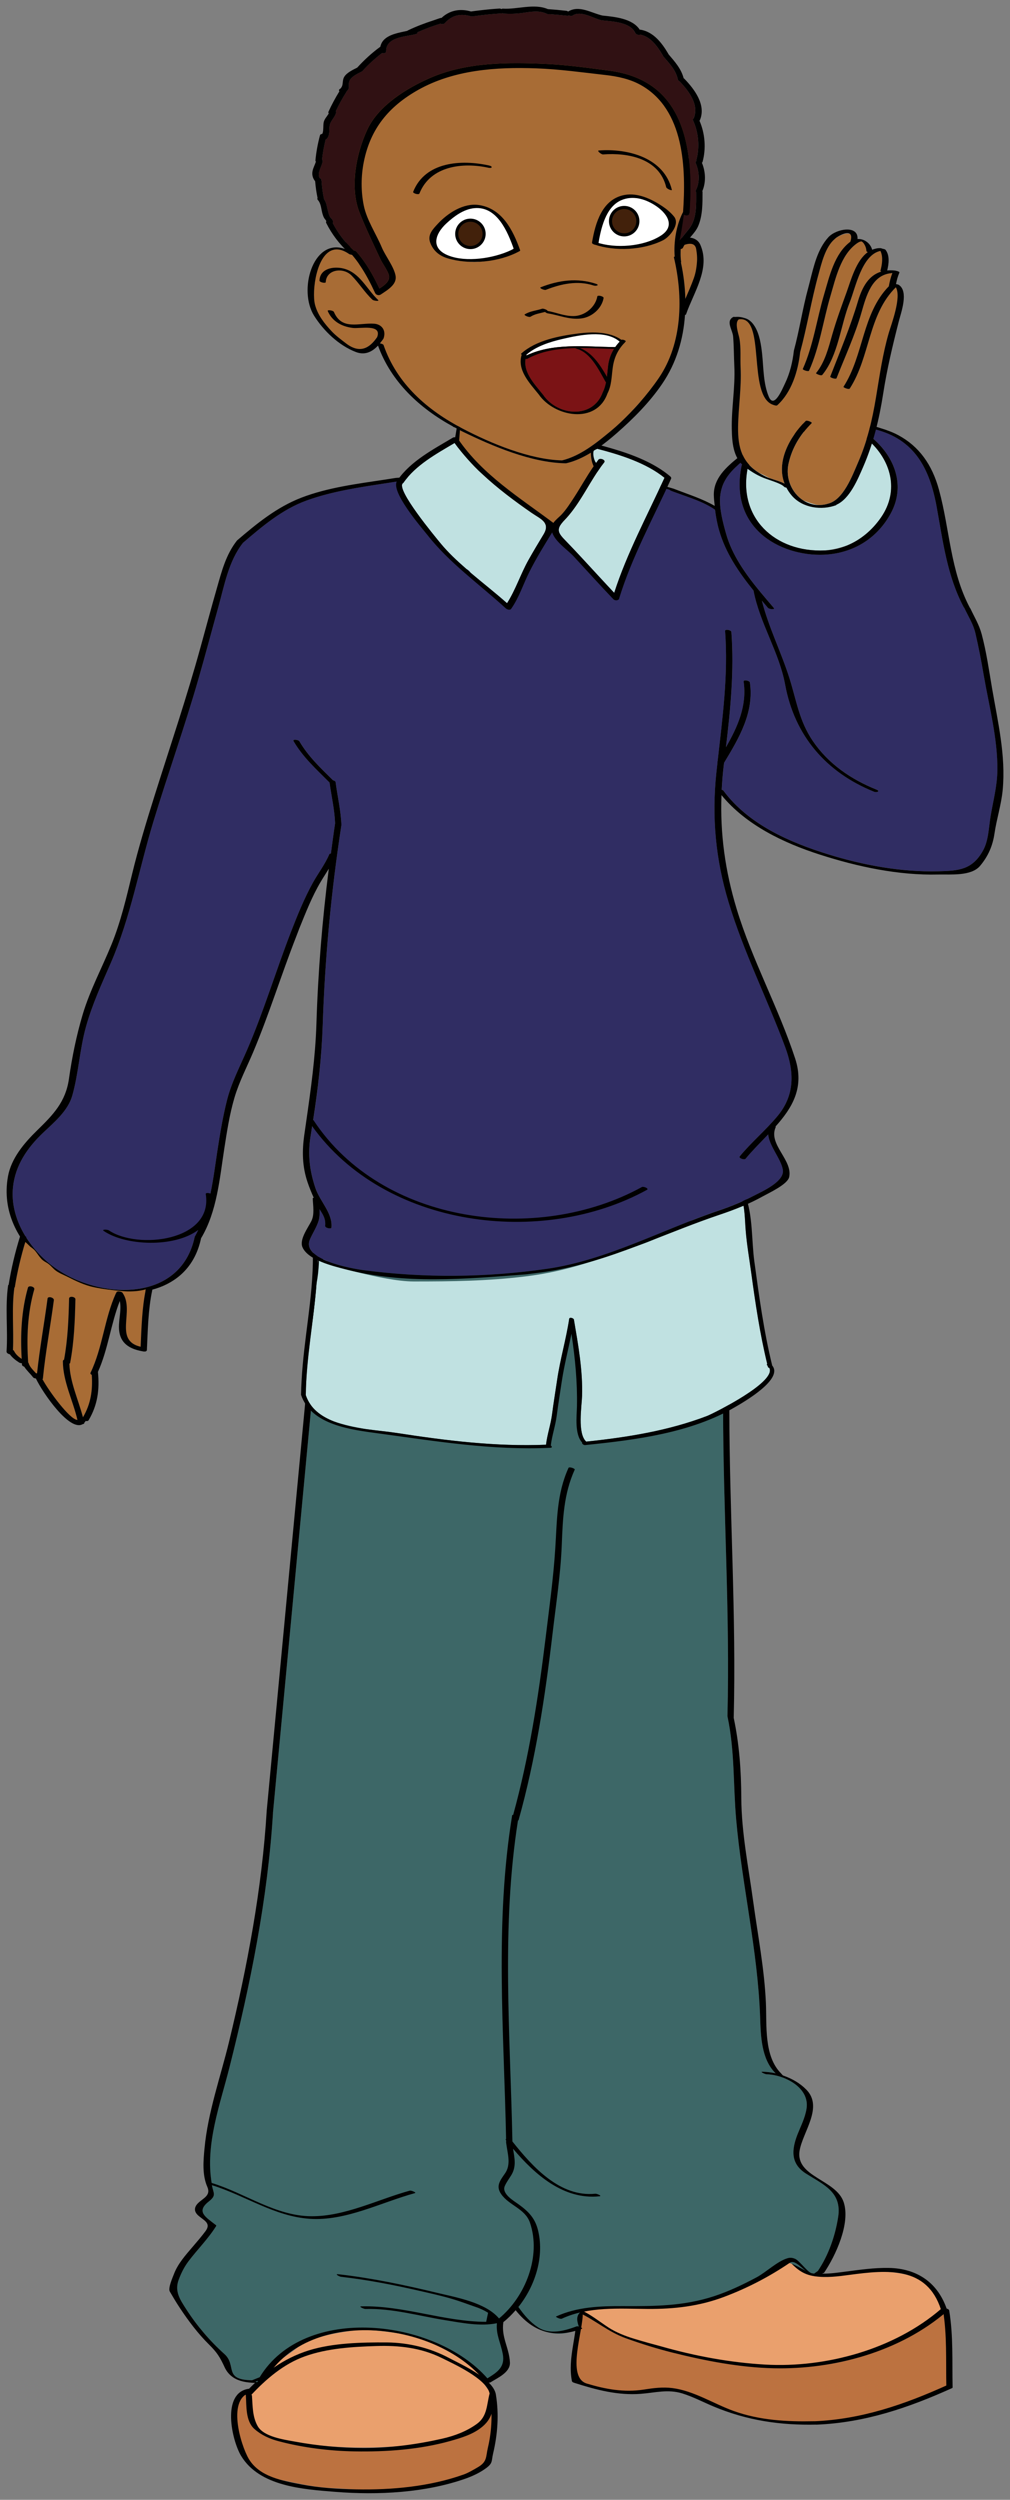 <svg xmlns="http://www.w3.org/2000/svg" xmlns:xlink="http://www.w3.org/1999/xlink" version="1.1" width="77.008" height="190.41" viewBox="0.406 -0.025 77.008 190.41">
  <rect x="0.406" y="-0.025" width="77.008" height="190.41" fill="#808080" stroke="none"/>
  <!-- Exported by Scratch - http://scratch.mit.edu/ -->
  <g id="ID0.40466386592015624">
    <g id="R_Shoe">
      <path id="Fill_8_" fill="#EAA06D" d="M 60.664 172.071 C 60.152 172.658 59.615 172.815 58.899 173.193 C 58.101 173.613 57.415 173.927 56.566 174.276 C 54.781 175.01 52.822 175.775 50.924 175.676 C 49.641 175.608 46.078 175.645 44.833 175.934 C 43.408 176.265 47.904 177.997 48.707 178.093 C 51.278 179.384 53.581 179.457 56.361 179.985 C 57.669 180.238 60.788 180.144 62.17 180.078 C 63.795 180 63.698 179.722 65.279 179.397 C 66.789 179.089 68.228 178.566 69.556 177.866 C 70.513 177.361 71.364 176.619 72.358 176.232 C 72.392 176.093 72.412 175.817 72.377 175.677 C 72.222 175.042 71.135 173.826 70.538 173.568 C 69.609 173.164 68.429 172.996 67.373 173.005 C 66.183 173.01 64.354 173.444 63.123 173.305 C 62.659 173.25 60.781 172.857 61.055 172.263 " stroke-width="0.95"/>
      <path id="Trim_1_" fill="#BC7240" d="M 72.561 176.183 C 72.805 177.096 72.854 178.042 72.885 179.037 C 72.898 179.524 72.777 179.888 72.718 180.303 C 72.657 180.758 72.825 181.194 72.762 181.648 C 71.75 182.047 70.869 182.656 69.813 183.003 C 68.674 183.379 67.49 183.667 66.342 184.027 C 63.644 184.877 60.588 184.714 57.864 184.082 C 56.78 183.832 55.754 183.443 54.726 183.027 C 53.734 182.624 52.998 182.087 51.896 181.994 C 50.773 181.897 49.689 182.229 48.554 182.149 C 47.496 182.077 46.291 182.004 45.306 181.627 C 43.208 180.821 44.659 177.652 44.6 176.114 C 45.023 176.366 45.853 176.82 46.269 177.11 C 47.167 177.728 47.906 177.864 48.947 178.159 C 50.058 178.476 50.956 178.867 52.062 179.169 C 54.456 179.824 56.951 180.055 59.445 180.193 C 61.845 180.326 64.154 180.189 66.377 179.335 C 67.616 178.86 68.805 178.254 69.982 177.639 C 70.702 177.263 71.699 176.075 72.496 176.064 " stroke-width="0.95"/>
      <path id="Outline_13_" d="M 72.153 175.901 C 72.204 176.055 72.681 176.12 72.63 175.963 C 71.953 173.871 70.356 172.761 68.171 172.724 C 67.067 172.704 65.978 172.862 64.888 173.003 C 64.317 173.076 63.736 173.165 63.161 173.158 C 62.145 173.151 61.562 172.781 60.885 172.069 C 60.786 171.965 60.309 171.931 60.442 172.072 C 61.101 172.764 61.57 173.221 62.541 173.36 C 63.422 173.485 64.309 173.369 65.182 173.252 C 68.045 172.87 71.078 172.575 72.153 175.901 L 72.153 175.901 L 72.153 175.901 L 72.153 175.901 Z M 72.777 175.962 C 72.752 175.805 72.272 175.72 72.3 175.899 C 72.621 177.835 72.521 179.787 72.56 181.738 C 72.564 181.885 73.042 181.992 73.037 181.8 C 72.997 179.848 73.098 177.895 72.777 175.962 L 72.777 175.962 L 72.777 175.962 L 72.777 175.962 Z M 62.666 184.657 C 62.991 184.65 62.647 184.396 62.476 184.4 C 60.396 184.446 58.325 184.331 56.349 183.622 C 54.813 183.07 53.317 182.085 51.677 181.876 C 50.931 181.781 50.217 181.876 49.475 181.992 C 47.995 182.22 46.565 181.962 45.145 181.531 C 43.553 181.045 44.889 177.476 44.838 176.143 C 44.83 175.996 44.353 175.894 44.361 176.083 C 44.431 177.869 43.667 179.559 44.012 181.344 C 44.032 181.427 44.157 181.466 44.223 181.485 C 45.875 182.011 47.524 182.449 49.271 182.313 C 50.364 182.228 51.332 181.946 52.426 182.282 C 53.258 182.542 54.013 182.943 54.815 183.279 C 57.378 184.346 59.896 184.72 62.666 184.657 L 62.666 184.657 L 62.666 184.657 L 62.666 184.657 Z M 72.992 181.88 C 73.183 181.794 72.743 181.596 72.612 181.658 C 69.335 183.138 66.074 184.257 62.479 184.404 C 62.157 184.416 62.495 184.668 62.667 184.661 C 66.336 184.512 69.646 183.389 72.992 181.88 L 72.992 181.88 L 72.992 181.88 L 72.992 181.88 Z M 72.614 176.024 C 72.735 175.921 72.293 175.737 72.166 175.839 C 68.589 178.925 63.392 180.347 58.753 180.086 C 56.08 179.933 53.423 179.44 50.847 178.708 C 49.537 178.338 47.937 178.005 46.782 177.25 C 46.1 176.802 45.482 176.3 44.741 175.95 C 44.536 175.852 44.258 175.989 44.557 176.13 C 45.836 176.735 46.786 177.601 48.143 178.086 C 49.301 178.502 50.471 178.87 51.664 179.169 C 54.197 179.802 56.787 180.305 59.403 180.367 C 64.023 180.469 69.049 179.102 72.614 176.024 L 72.614 176.024 L 72.614 176.024 L 72.614 176.024 Z " stroke-width="0.95" fill="undefined"/>
    </g>
    <g id="L_Shoe">
      <path id="Fill_6_" fill="#EAA06D" d="M 38.008 182.335 C 38.016 183.025 37.545 184.36 37.01 184.708 C 36.286 185.174 34.971 185.676 34.135 185.846 C 30.474 186.595 25.211 186.625 21.565 185.707 C 20.73 185.497 19.912 185.048 19.7 184.381 C 19.59 184.028 19.33 182.587 19.383 182.266 C 19.476 181.672 20.749 180.915 21.125 180.386 C 21.529 179.819 22.372 179.362 22.934 178.911 C 24.065 177.996 25.805 177.718 27.229 177.506 C 28.856 177.261 30.296 177.483 31.977 177.962 C 33.28 178.338 34.339 178.927 35.503 179.592 C 36.063 179.915 36.574 180.167 36.911 180.765 C 37.189 181.257 37.486 182.04 38.008 182.335 " stroke-width="0.95"/>
      <path id="Trim" fill="#BC7240" d="M 37.669 183.697 C 37.623 183.651 37.492 184.234 37.41 184.214 C 37.176 184.542 36.938 184.72 36.588 185.037 C 36.237 185.353 35.499 185.468 35.085 185.64 C 33.685 186.226 32.094 186.274 30.573 186.479 C 27.878 186.844 25.55 186.729 22.776 186.005 C 21.717 185.73 19.942 185.456 19.698 184.375 C 19.548 183.706 19.678 181.997 18.828 182.343 C 17.962 182.697 18.189 184.066 18.308 184.872 C 18.467 185.955 18.871 186.968 19.634 187.86 C 20.269 188.602 21.273 188.751 22.201 188.946 C 23.321 189.18 24.512 189.44 25.659 189.488 C 27.049 189.547 28.066 189.673 29.451 189.673 C 30.975 189.673 32.513 189.453 33.979 189.098 C 34.723 188.919 35.501 188.894 36.154 188.485 C 36.604 188.2 37.517 188.049 37.652 187.54 C 37.929 186.489 38.491 184.669 38.113 183.681 " stroke-width="0.95"/>
      <path id="Outline_12_" d="M 37.741 182.314 C 37.766 182.468 38.247 182.555 38.217 182.375 C 38.019 181.154 35.575 180.079 34.645 179.584 C 33.193 178.813 31.547 178.412 29.907 178.399 C 27.996 178.388 25.783 178.433 23.949 179.006 C 22.003 179.615 20.458 180.775 19.08 182.255 C 18.962 182.379 19.417 182.552 19.528 182.435 C 20.688 181.192 22.029 180.036 23.655 179.456 C 25.372 178.842 27.287 178.73 29.101 178.672 C 30.82 178.615 32.505 178.803 34.069 179.574 C 34.964 180.016 37.557 181.184 37.741 182.314 L 37.741 182.314 L 37.741 182.314 L 37.741 182.314 Z M 19.617 182.458 C 19.609 182.304 19.13 182.207 19.149 182.399 C 19.208 183.226 19.114 184.375 19.802 184.989 C 20.33 185.456 20.973 185.747 21.655 185.923 C 23.51 186.418 25.535 186.666 27.454 186.698 C 29.868 186.74 32.395 186.56 34.731 185.907 C 35.588 185.666 36.535 185.385 37.224 184.782 C 38.026 184.083 37.963 183.379 38.221 182.412 C 38.061 182.376 37.904 182.347 37.744 182.314 C 37.969 183.661 37.92 185.089 37.605 186.422 C 37.44 187.119 37.565 187.482 36.837 187.906 C 36.488 188.108 36.129 188.325 35.748 188.463 C 33.169 189.378 30.294 189.642 27.576 189.591 C 26.166 189.566 24.746 189.478 23.362 189.21 C 21.939 188.933 20.195 188.633 19.383 187.283 C 18.758 186.246 17.62 182.501 19.649 182.181 C 19.915 182.14 19.497 181.911 19.353 181.93 C 17.277 182.256 18.079 185.858 18.786 187.033 C 20.193 189.378 23.543 189.587 25.987 189.781 C 29.23 190.038 32.844 189.857 35.932 188.761 C 36.476 188.567 37.043 188.298 37.504 187.948 C 37.994 187.572 37.868 187.428 38.002 186.864 C 38.35 185.395 38.46 183.873 38.216 182.38 C 38.194 182.243 37.78 182.126 37.739 182.281 C 37.508 183.135 37.574 184.013 36.774 184.597 C 35.977 185.177 35.056 185.519 34.099 185.735 C 32.161 186.173 30.167 186.436 28.181 186.438 C 26.401 186.44 24.611 186.271 22.858 185.946 C 22.027 185.794 20.503 185.585 20.046 184.764 C 19.648 184.048 19.674 183.254 19.617 182.458 L 19.617 182.458 L 19.617 182.458 L 19.617 182.458 Z " stroke-width="0.95" fill="undefined"/>
    </g>
    <g id="Pants_3_">
      <path id="Fill_7_" fill="#3D6767" d="M 62.76 172.959 C 63.577 171.756 64.091 170.27 64.313 168.839 C 64.607 166.946 63.203 166.384 61.867 165.54 C 60.688 164.799 60.741 163.743 61.224 162.523 C 61.481 161.881 61.786 161.295 61.899 160.605 C 62.028 159.819 61.642 159.195 61.064 158.748 C 60.996 158.699 60.926 158.651 60.86 158.605 C 60.252 158.208 59.49 157.983 58.851 157.97 C 58.751 157.971 58.306 157.771 58.541 157.776 C 58.88 157.783 59.215 157.828 59.546 157.899 C 58.443 156.821 58.41 155.027 58.361 153.582 C 58.27 151.046 57.93 148.575 57.551 146.067 C 57.175 143.582 56.758 141.079 56.538 138.572 C 56.301 135.916 56.438 133.364 55.876 130.725 C 55.875 130.721 55.883 130.721 55.884 130.718 C 55.882 130.712 55.871 130.708 55.871 130.702 C 56.072 122.886 55.547 115.088 55.539 107.275 C 55.539 107.27 55.555 107.27 55.559 107.266 L 54.406 91.73 C 54.406 91.73 41.225 91.611 25.253 94.284 L 24.137 107.138 C 24.137 107.138 24.269 107.406 24.116 107.358 C 23.151 117.591 22.182 127.832 21.217 138.068 C 21.217 138.069 21.22 138.07 21.22 138.072 C 20.818 144.611 19.498 151.125 17.896 157.467 C 17.169 160.337 15.983 163.458 16.569 166.448 C 16.689 167.066 16.925 167.189 16.314 167.671 C 15.338 168.445 16.092 168.846 16.88 169.465 C 16.896 169.479 16.901 169.492 16.9 169.514 C 16.288 170.5 15.46 171.309 14.767 172.23 C 14.448 172.654 14.218 173.121 14.034 173.616 C 13.698 174.51 14.14 175.14 14.608 175.869 C 15.42 177.13 16.399 178.276 17.515 179.277 C 18.49 180.157 17.41 181.248 19.627 181.277 C 19.692 181.281 19.931 181.38 19.983 181.437 C 21.37 180.432 22.446 178.135 24.566 177.941 C 26.926 177.302 28.453 177.365 30.549 177.669 C 32.548 177.962 32.965 177.965 34.637 179.034 C 35.448 179.34 37.354 181.27 37.8 181.22 C 38.537 181.136 39.293 180.155 38.5 177.674 C 38.086 176.378 38.725 176.912 39.695 175.678 C 40.211 176.936 42.571 178.534 44.566 177.287 C 44.482 176.899 43.756 175.678 46.514 175.678 C 49.099 175.701 50.649 175.692 53.353 175.454 C 54.815 175.325 56.59 174.318 57.966 173.761 C 59.166 173.271 58.982 172.712 60.19 172.357 C 60.885 172.085 62.339 173.614 62.94 173.082 C 62.833 173.043 62.742 172.986 62.76 172.959 L 62.76 172.959 L 62.76 172.959 Z " stroke-width="0.95"/>
      <path id="Outline_11_" d="M 64.736 167.727 C 64.168 165.983 61.032 165.807 61.373 163.784 C 61.616 162.356 63.206 160.469 61.875 159.133 C 61.392 158.646 60.801 158.312 60.168 158.088 C 60.145 158.079 60.121 158.069 60.099 158.061 C 60.045 158.015 60.011 157.959 59.963 157.911 C 58.641 156.594 58.878 154.248 58.802 152.536 C 58.687 149.936 58.184 147.372 57.832 144.8 C 57.476 142.19 56.94 139.574 56.927 136.932 C 56.917 134.859 56.78 132.86 56.348 130.826 C 56.548 123.014 56.024 115.219 56.015 107.408 L 54.88 91.257 C 42.709 90.841 24.836 93.811 24.836 93.811 L 23.659 107.012 C 23.204 111.83 22.749 116.65 22.293 121.471 C 22.215 122.295 22.137 123.12 22.06 123.945 C 21.619 128.613 21.178 133.279 20.737 137.947 C 20.737 137.948 20.739 137.948 20.739 137.95 C 20.378 143.852 19.261 149.753 17.872 155.492 C 17.223 158.166 16.254 160.871 15.999 163.624 C 15.905 164.596 15.82 165.656 16.216 166.556 C 16.506 167.214 15.882 167.413 15.5 167.797 C 15.212 168.088 15.179 168.412 15.5 168.71 C 15.913 169.093 16.545 169.291 16.074 169.924 C 15.763 170.341 15.425 170.73 15.088 171.124 C 14.553 171.749 13.959 172.413 13.667 173.195 C 13.569 173.448 13.202 174.27 13.354 174.525 C 13.605 174.952 13.857 175.38 14.134 175.794 C 14.784 176.771 15.494 177.718 16.331 178.546 C 16.967 179.172 17.183 179.533 17.538 180.299 C 17.694 180.633 17.909 180.869 18.16 181.043 C 18.166 181.047 18.171 181.053 18.178 181.057 C 18.63 181.363 19.205 181.458 19.812 181.476 C 19.851 181.477 19.889 181.479 19.928 181.48 C 19.932 181.48 19.932 181.479 19.934 181.479 C 19.994 181.478 20.002 181.463 19.981 181.44 C 19.964 181.422 19.928 181.401 19.885 181.38 C 19.937 181.363 19.992 181.344 20.048 181.324 C 20.071 181.403 20.45 181.544 20.518 181.435 C 23.703 175.631 33.615 176.708 37.36 181.341 C 37.431 181.426 37.702 181.5 37.802 181.44 C 38.314 181.115 39.321 180.687 39.286 179.929 C 39.234 178.806 38.611 178.009 38.785 176.85 C 39.123 176.586 39.43 176.276 39.721 175.944 C 41.041 177.596 42.657 178.135 44.765 177.36 C 44.908 177.308 44.48 177.134 44.374 177.174 C 43.444 177.52 42.316 177.84 41.404 177.233 C 40.8 176.83 40.357 176.3 39.94 175.713 C 39.938 175.709 39.929 175.708 39.926 175.705 C 41.198 174.115 41.893 171.946 41.455 169.97 C 41.236 168.97 40.742 168.45 39.931 167.868 C 39.57 167.607 38.634 167.074 38.896 166.478 C 39.033 166.176 39.21 165.946 39.383 165.667 C 39.795 165.002 39.636 164.349 39.523 163.644 C 41.197 165.62 43.381 167.548 46.109 167.267 C 46.348 167.243 45.902 167.058 45.798 167.071 C 43.105 167.348 41.012 165.024 39.475 163.092 C 39.311 154.941 38.619 146.74 39.899 138.643 C 39.914 138.636 39.939 138.636 39.942 138.623 C 41.247 133.972 41.972 129.197 42.535 124.407 C 42.798 122.169 43.151 119.905 43.238 117.649 C 43.317 115.648 43.385 113.774 44.226 111.917 C 44.265 111.834 43.8 111.672 43.752 111.785 C 42.844 113.784 42.882 115.777 42.743 117.921 C 42.6 120.2 42.28 122.474 42.005 124.741 C 41.45 129.279 40.75 133.799 39.534 138.213 C 39.494 138.216 39.461 138.226 39.456 138.248 C 38.121 146.415 38.827 154.687 38.994 162.907 C 38.958 162.916 38.941 162.933 38.968 162.966 C 38.977 162.978 38.988 162.99 38.997 163.002 C 38.997 163.039 38.999 163.075 39 163.112 C 38.999 163.115 38.989 163.114 38.989 163.117 C 38.992 163.151 38.999 163.185 39.003 163.22 C 39.003 163.228 39.003 163.237 39.003 163.243 C 39.003 163.244 39.006 163.245 39.006 163.247 C 39.105 164.03 39.395 164.847 38.901 165.541 C 38.528 166.074 38.206 166.488 38.604 167.08 C 39.195 167.962 40.445 168.194 40.815 169.28 C 41.684 171.837 40.476 174.902 38.455 176.574 C 37.426 175.346 35.157 174.964 33.742 174.622 C 31.255 174.022 28.744 173.492 26.2 173.204 C 25.887 173.169 26.282 173.385 26.404 173.398 C 28.427 173.627 30.428 174.018 32.413 174.473 C 33.276 174.67 34.145 174.862 34.996 175.119 C 35.547 175.288 36.072 175.487 36.613 175.675 C 36.968 175.786 37.305 175.941 37.621 176.14 C 37.574 176.371 37.524 176.601 37.475 176.83 C 34.249 176.82 31.179 175.569 27.952 175.651 C 27.715 175.659 28.161 175.852 28.26 175.85 C 30.353 175.792 32.318 176.377 34.364 176.705 C 35.604 176.905 37.033 177.195 38.293 176.934 C 38.218 177.816 38.556 178.341 38.739 179.269 C 38.938 180.287 38.307 180.677 37.568 181.135 C 33.598 176.61 23.63 175.411 20.206 181.049 L 19.626 181.279 C 17.409 181.25 18.49 180.158 17.514 179.279 C 16.398 178.278 15.42 177.132 14.607 175.871 C 14.14 175.142 13.697 174.512 14.033 173.618 C 14.217 173.123 14.448 172.656 14.766 172.232 C 15.459 171.31 16.288 170.502 16.899 169.516 C 16.9 169.495 16.894 169.481 16.879 169.467 C 16.091 168.849 15.337 168.448 16.313 167.673 C 16.924 167.19 16.688 167.068 16.568 166.45 C 16.566 166.439 16.566 166.429 16.564 166.42 C 19.086 167.198 21.319 168.794 24.011 168.98 C 26.759 169.171 29.428 167.742 32.044 167.024 C 32.184 166.985 31.763 166.807 31.648 166.838 C 29.214 167.507 26.709 168.807 24.136 168.787 C 21.41 168.768 19.089 167.025 16.543 166.25 C 16.047 163.32 17.185 160.274 17.896 157.469 C 19.498 151.127 20.818 144.613 21.22 138.074 C 21.22 138.072 21.217 138.071 21.217 138.07 C 22.182 127.834 23.151 117.593 24.116 107.359 C 24.269 107.408 24.137 107.14 24.137 107.14 L 25.253 94.286 C 41.224 91.614 54.406 91.732 54.406 91.732 L 55.559 107.268 C 55.555 107.272 55.539 107.272 55.539 107.277 C 55.547 115.091 56.072 122.889 55.871 130.704 C 55.871 130.709 55.882 130.714 55.884 130.72 C 55.883 130.723 55.875 130.723 55.876 130.727 C 56.438 133.365 56.301 135.917 56.538 138.574 C 56.758 141.081 57.176 143.583 57.551 146.069 C 57.929 148.578 58.27 151.048 58.361 153.584 C 58.41 155.029 58.443 156.823 59.546 157.9 C 59.215 157.83 58.881 157.785 58.541 157.778 C 58.306 157.773 58.751 157.973 58.851 157.972 C 59.49 157.985 60.252 158.21 60.86 158.607 C 60.931 158.653 60.999 158.7 61.064 158.75 C 61.642 159.197 62.028 159.82 61.899 160.607 C 61.786 161.297 61.481 161.883 61.224 162.525 C 60.741 163.745 60.688 164.801 61.867 165.542 C 63.203 166.386 64.607 166.947 64.313 168.841 C 64.092 170.272 63.578 171.758 62.76 172.961 L 62.479 173.156 L 62.482 173.165 C 62.427 173.147 62.38 173.137 62.353 173.138 C 62.059 173.162 61.39 172.204 61.05 172.04 C 60.86 171.952 60.666 171.922 60.467 171.981 C 59.685 172.202 58.825 173.047 58.094 173.439 C 57.045 173.998 55.964 174.515 54.83 174.884 C 52.528 175.631 50.327 175.644 47.934 175.632 C 46.178 175.624 44.423 175.682 42.8 176.425 C 42.741 176.451 43.121 176.649 43.249 176.586 C 45.303 175.644 47.602 175.833 49.801 175.847 C 51.816 175.859 53.714 175.644 55.615 174.928 C 57.383 174.264 59.065 173.392 60.627 172.33 C 61.116 171.996 61.832 173.217 62.526 173.318 L 62.54 173.364 C 62.54 173.364 63.086 173.267 63.141 173.121 C 63.18 173.119 63.22 173.117 63.237 173.092 C 64.12 171.791 65.258 169.336 64.736 167.727 L 64.736 167.727 L 64.736 167.727 Z " stroke-width="0.95" fill="undefined"/>
    </g>
    <g id="Undershirt_3_">
      <path id="Fill_5_" fill="#C0E1E1" d="M 23.723 106.255 C 24.059 107.252 24.865 107.853 25.85 108.24 C 26.608 108.502 27.454 108.683 28.269 108.823 C 29.137 108.948 29.983 109.02 30.664 109.125 C 34.439 109.709 38.224 110.177 42.051 110.019 C 42.05 110.011 42.04 110.004 42.041 109.996 C 42.134 109.219 42.4 108.475 42.5 107.69 C 42.61 106.824 42.757 105.963 42.883 105.097 C 43.111 103.52 43.568 101.996 43.805 100.431 C 43.829 100.278 44.143 100.373 44.165 100.494 C 44.492 102.414 44.846 104.351 44.785 106.308 C 44.761 107.088 44.418 109.163 45.101 109.784 C 48.244 109.453 51.364 108.959 54.329 107.825 C 54.645 107.706 58.799 105.674 59.094 104.486 C 59.097 104.458 59.104 104.43 59.106 104.403 C 59.113 104.324 59.102 104.249 59.069 104.181 C 59.012 104.158 58.962 104.126 58.951 104.079 C 58.945 104.055 58.941 104.031 58.934 104.007 C 58.934 104.006 58.934 104.006 58.933 104.005 C 58.858 103.946 58.868 103.9 58.903 103.866 C 58.348 101.582 58.002 99.264 57.685 96.933 C 57.538 95.861 57.349 94.786 57.262 93.707 C 57.193 92.876 57.211 91.938 56.919 91.146 C 54.382 92.008 51.831 93.895 49.299 94.763 C 46.108 95.856 43.805 96.797 40.439 97.204 C 37.547 97.554 34.875 97.586 31.963 97.586 C 30.708 97.586 29.005 97.207 27.797 96.914 C 27.252 96.785 26.276 96.512 25.738 96.34 C 25.367 96.225 25.241 95.674 25.026 95.924 C 24.755 96.24 24.694 95.798 24.723 96.115 C 24.691 96.735 24.639 97.231 24.54 97.746 C 24.323 100.586 23.755 103.396 23.721 106.252 C 23.721 106.254 23.723 106.254 23.723 106.255 L 23.723 106.255 L 23.723 106.255 Z " stroke-width="0.95"/>
      <path id="Outline_10_" d="M 59.284 103.991 C 58.643 101.38 58.285 98.721 57.921 96.06 C 57.706 94.505 57.815 92.534 57.24 91.063 C 57.188 90.929 56.83 90.908 56.903 91.091 C 56.909 91.109 56.912 91.128 56.919 91.146 C 57.212 91.938 57.193 92.876 57.262 93.707 C 57.35 94.787 57.538 95.862 57.685 96.933 C 58.002 99.264 58.348 101.582 58.903 103.866 C 58.868 103.9 58.858 103.945 58.933 104.005 C 58.934 104.006 58.934 104.006 58.934 104.007 C 58.941 104.031 58.945 104.055 58.951 104.079 C 58.962 104.127 59.012 104.158 59.069 104.181 C 59.102 104.249 59.113 104.324 59.106 104.403 C 59.103 104.43 59.101 104.457 59.094 104.486 C 58.799 105.674 54.645 107.706 54.329 107.825 C 51.364 108.958 48.244 109.453 45.101 109.784 C 44.418 109.163 44.761 107.088 44.785 106.308 C 44.845 104.35 44.491 102.414 44.165 100.494 C 44.144 100.373 43.829 100.277 43.805 100.431 C 43.568 101.996 43.112 103.52 42.883 105.097 C 42.757 105.963 42.61 106.824 42.5 107.69 C 42.4 108.475 42.133 109.218 42.041 109.996 C 42.04 110.005 42.05 110.012 42.051 110.019 C 38.224 110.177 34.439 109.709 30.664 109.125 C 29.983 109.02 29.137 108.947 28.269 108.823 C 27.44 108.704 26.595 108.532 25.85 108.24 C 24.865 107.853 24.058 107.252 23.723 106.255 C 23.723 106.254 23.722 106.254 23.721 106.253 C 23.755 103.397 24.323 100.587 24.54 97.747 C 24.596 97.016 24.634 96.282 24.627 95.546 C 24.625 95.402 24.261 95.338 24.263 95.512 C 24.281 97.193 24.093 98.856 23.884 100.518 C 23.693 102.035 23.49 103.551 23.404 105.077 C 23.382 105.459 23.364 105.84 23.359 106.223 C 23.359 106.225 23.362 106.226 23.362 106.229 C 24.149 108.548 27.245 108.882 29.317 109.165 C 33.67 109.756 37.961 110.463 42.373 110.254 C 42.532 110.246 42.49 110.148 42.402 110.079 C 42.494 109.306 42.758 108.567 42.857 107.788 C 42.968 106.921 43.11 106.061 43.239 105.195 C 43.421 103.988 43.725 102.808 43.966 101.621 C 43.969 101.602 43.971 101.584 43.975 101.565 C 43.979 101.585 43.982 101.605 43.985 101.624 C 44.257 103.443 44.434 105.236 44.396 107.099 C 44.381 107.84 44.204 109.227 44.794 109.855 C 44.751 109.93 44.901 110.061 45.025 110.047 C 48.852 109.654 53.067 109.132 56.452 107.154 C 57.117 106.769 60.157 105.022 59.284 103.991 L 59.284 103.991 L 59.284 103.991 Z " stroke-width="0.95" fill="undefined"/>
    </g>
    <g id="Sweater">
      <path id="Cuff" fill="#C0E1E1" d="M 67.586 39.38 C 68.992 37.338 68.35 35.006 66.566 33.463 C 59.984 31.107 57.436 35.527 57.436 35.527 C 56.608 39.406 59.513 42.083 63.299 41.9 C 63.897 41.846 64.442 41.71 65.005 41.518 C 66.043 41.089 66.928 40.336 67.586 39.38 L 67.586 39.38 L 67.586 39.38 Z " stroke-width="0.95"/>
      <path id="Fill_3_" fill="#302D63" d="M 74.779 48.211 C 74.612 47.492 74.229 46.916 73.925 46.262 C 73.918 46.255 73.903 46.251 73.899 46.243 C 72.614 43.841 72.302 41.193 71.819 38.553 C 71.293 35.686 70.15 33.434 67.119 32.675 C 66.729 32.609 65.698 32.605 65.082 32.609 C 66 32.881 66.67 33.212 66.883 33.324 C 66.912 33.334 66.939 33.348 66.957 33.364 C 68.65 34.824 69.456 36.999 68.32 39.082 C 67.32 40.914 65.618 42.01 63.556 42.202 C 61.887 42.358 59.984 41.886 58.664 40.83 C 56.961 39.464 56.513 37.486 56.959 35.403 C 57.047 35.258 57.143 35.143 57.234 35.01 L 56.947 35.156 C 56.868 35.222 56.792 35.29 56.716 35.356 L 56.716 35.356 C 56.537 35.514 56.372 35.673 56.219 35.841 C 56.203 35.857 56.19 35.872 56.175 35.888 C 56.031 36.049 55.901 36.218 55.786 36.397 C 55.772 36.419 55.76 36.443 55.746 36.466 C 55.636 36.646 55.542 36.838 55.472 37.045 C 55.464 37.066 55.46 37.089 55.453 37.11 C 55.385 37.328 55.333 37.56 55.314 37.816 C 55.245 38.721 55.531 39.791 55.776 40.658 C 56.235 42.266 57.236 43.672 58.305 44.975 C 58.312 44.985 58.331 44.993 58.333 45.004 C 58.334 45.007 58.334 45.009 58.335 45.012 C 58.692 45.445 59.054 45.866 59.407 46.279 C 59.528 46.426 59.053 46.379 58.961 46.273 C 58.806 46.091 58.651 45.907 58.496 45.722 C 59.003 47.743 59.992 49.694 60.611 51.673 C 61.141 53.362 61.344 54.88 62.373 56.403 C 63.555 58.151 65.299 59.339 67.232 60.115 C 67.549 60.242 67.26 60.361 67.053 60.279 C 63.394 58.808 60.987 56.018 60.27 52.113 C 59.815 49.647 58.328 47.426 57.861 44.956 C 56.741 43.569 55.728 42.093 55.234 40.359 C 55.088 39.856 54.992 39.328 54.925 38.796 C 54.026 38.179 52.956 37.869 51.936 37.491 C 51.822 37.449 51.705 37.409 51.593 37.364 C 51.523 37.336 51.486 37.308 51.469 37.284 L 51.369 37.254 L 47.895 36.219 C 47.895 36.219 47.341 40.292 41.839 39.976 C 36.336 39.66 34.714 36.335 34.714 36.335 L 30.89 36.615 C 30.86 36.62 30.831 36.624 30.802 36.629 C 30.501 36.677 30.198 36.723 29.896 36.77 C 27.832 37.087 25.729 37.388 23.773 38.099 C 21.927 38.769 20.401 40.06 18.927 41.323 C 18.927 41.324 18.928 41.324 18.927 41.325 C 17.829 42.721 17.512 44.576 17.043 46.253 C 16.544 48.038 16.072 49.83 15.559 51.612 C 14.505 55.287 13.218 58.891 12.104 62.549 C 11.007 66.156 10.363 69.852 8.853 73.324 C 8.152 74.931 7.44 76.47 6.965 78.168 C 6.481 79.892 6.403 81.714 5.916 83.428 C 5.583 84.596 4.53 85.458 3.688 86.258 C 2.497 87.389 1.57 88.731 1.398 90.394 C 1.14 92.833 2.706 95.192 4.601 96.543 C 8.042 99.003 14.2 99.2 15.255 94.174 C 15.255 94.174 15.258 94.174 15.258 94.172 C 15.258 94.171 15.256 94.169 15.257 94.167 C 16.422 92.23 16.646 89.833 16.981 87.641 C 17.18 86.349 17.393 85.06 17.712 83.79 C 18.052 82.442 18.687 81.233 19.237 79.965 C 20.514 77.022 21.435 73.939 22.594 70.951 C 23.086 69.686 23.605 68.402 24.262 67.213 C 24.663 66.489 25.191 65.81 25.514 65.046 C 25.531 65.006 25.579 64.99 25.637 64.989 C 25.742 64.223 25.84 63.458 25.957 62.693 C 25.957 62.693 25.959 62.693 25.959 62.692 C 25.919 61.645 25.678 60.616 25.534 59.579 C 24.528 58.57 23.522 57.675 22.791 56.428 C 22.69 56.249 23.165 56.316 23.232 56.436 C 23.919 57.605 24.851 58.473 25.796 59.406 C 25.894 59.434 25.985 59.478 25.994 59.538 C 26.137 60.633 26.397 61.717 26.44 62.822 C 26.44 62.822 26.438 62.822 26.438 62.822 L 26.438 62.822 C 25.655 67.892 25.178 72.967 25.011 78.093 C 24.915 80.948 24.561 83.729 24.086 86.544 C 23.86 87.907 24.021 89.168 24.457 90.465 C 24.793 91.473 25.789 92.388 25.681 93.479 C 25.667 93.613 25.186 93.512 25.202 93.35 C 25.258 92.785 25.018 92.468 24.771 92.074 C 24.784 92.369 24.781 92.665 24.707 92.937 C 24.566 93.431 24.229 93.922 24.032 94.397 C 23.401 95.919 27.139 96.594 28.171 96.728 C 32.812 97.332 37.504 97.288 42.154 96.614 C 46.672 95.96 50.922 93.623 55.224 92.175 C 56.133 91.871 57.015 91.506 57.866 91.062 C 58.52 90.724 60.261 89.967 60.097 89.063 C 59.945 88.218 59.07 87.293 58.979 86.382 C 58.396 86.992 57.784 87.597 57.254 88.239 C 57.16 88.352 56.703 88.187 56.806 88.06 C 57.7 86.976 58.782 86.074 59.682 84.995 C 61.029 83.387 60.979 81.615 60.273 79.719 C 58.89 76.014 57.111 72.495 55.96 68.695 C 54.972 65.432 54.673 62.215 55.029 58.837 C 55.058 58.566 55.088 58.298 55.119 58.028 C 55.117 58.017 55.1 58.007 55.105 57.996 C 55.112 57.985 55.12 57.974 55.125 57.962 C 55.498 54.647 55.943 51.397 55.696 48.034 C 55.685 47.864 56.165 47.966 56.174 48.105 C 56.392 51.068 56.109 53.967 55.759 56.893 C 56.647 55.35 57.38 53.727 57.108 51.886 C 57.087 51.723 57.565 51.814 57.585 51.956 C 57.919 54.24 56.755 56.193 55.615 58.077 C 55.608 58.138 55.6 58.2 55.594 58.261 C 55.516 58.891 55.469 59.51 55.436 60.126 C 55.495 60.145 55.546 60.17 55.569 60.2 C 57.479 62.772 60.604 64.135 63.582 65.056 C 66.254 65.883 69.142 66.41 71.949 66.34 C 73.52 66.301 74.541 66.222 75.36 64.761 C 75.784 64.004 75.798 63 75.936 62.161 C 76.133 60.963 76.439 59.879 76.456 58.647 C 76.487 56.224 75.823 53.759 75.412 51.384 C 75.227 50.321 75.024 49.262 74.779 48.211 L 74.779 48.211 L 74.779 48.211 Z " stroke-width="0.95"/>
      <path id="Outline_7_" d="M 76.04 52.368 C 75.809 51.005 75.612 49.617 75.254 48.28 C 75.057 47.548 74.705 46.992 74.389 46.313 C 74.386 46.306 74.37 46.301 74.366 46.294 C 72.852 43.449 72.83 40.322 71.999 37.283 C 71.474 35.357 70.476 33.977 68.914 33.133 C 68.495 32.906 68.022 32.728 67.519 32.579 C 67.402 32.544 67.294 32.501 67.172 32.471 C 67.092 32.451 67.039 32.456 66.999 32.47 L 64.51 32.456 C 62.55 31.99 59.791 31.949 57.719 34.365 L 56.672 34.834 C 55.767 35.571 54.812 36.417 54.831 37.688 C 54.836 37.959 54.873 38.236 54.9 38.51 C 53.983 37.979 52.965 37.66 51.98 37.28 C 51.911 37.253 51.841 37.229 51.773 37.201 L 47.735 36.017 C 47.735 36.017 46.469 40.134 41.838 39.659 C 37.206 39.184 34.871 36.06 34.871 36.06 L 30.587 36.378 C 30.31 36.423 30.032 36.467 29.753 36.508 C 27.616 36.831 25.395 37.11 23.384 37.883 C 21.515 38.603 19.983 39.855 18.477 41.144 C 18.477 41.144 18.478 41.145 18.477 41.145 C 17.627 42.227 17.311 43.487 16.938 44.79 C 16.512 46.273 16.113 47.767 15.701 49.255 C 14.652 53.072 13.382 56.808 12.192 60.582 C 11.57 62.559 10.966 64.546 10.475 66.562 C 10.034 68.378 9.619 70.165 8.914 71.903 C 8.188 73.687 7.268 75.388 6.714 77.237 C 6.233 78.853 5.898 80.499 5.661 82.165 C 5.409 83.916 4.455 84.888 3.24 86.074 C 2.264 87.027 1.264 88.194 1.014 89.584 C 0.539 92.218 1.761 94.532 3.667 96.129 C 4.019 96.425 4.394 96.699 4.788 96.943 C 5.629 97.466 6.55 97.865 7.486 98.114 C 10.91 99.03 14.908 98.241 15.735 94.295 C 16.96 92.256 17.155 89.715 17.515 87.414 C 17.715 86.134 17.912 84.839 18.28 83.594 C 18.64 82.372 19.223 81.266 19.718 80.095 C 20.933 77.207 21.855 74.211 22.997 71.298 C 23.061 71.136 23.119 70.971 23.184 70.809 C 23.204 70.758 23.222 70.707 23.243 70.655 C 23.724 69.47 24.203 68.247 24.856 67.145 C 25.052 66.812 25.27 66.484 25.476 66.147 C 24.977 70.069 24.654 74.002 24.532 77.964 C 24.451 80.516 24.103 82.985 23.74 85.494 C 23.702 85.759 23.664 86.023 23.626 86.289 C 23.62 86.331 23.614 86.373 23.608 86.415 C 23.43 87.657 23.448 88.823 23.856 90.026 C 23.993 90.431 24.153 90.821 24.328 91.207 C 24.283 91.213 24.251 91.229 24.252 91.261 C 24.27 91.804 24.403 92.486 24.14 92.996 C 23.871 93.52 23.223 94.395 23.465 94.968 C 23.882 95.959 25.82 96.417 26.717 96.651 C 31.232 97.827 35.904 97.391 40.494 97.044 C 40.641 97.033 40.784 97.004 40.929 96.989 C 41.038 96.979 41.145 96.962 41.253 96.949 C 43.652 96.672 45.942 95.996 48.191 95.173 C 48.759 94.966 49.325 94.752 49.889 94.533 C 51.677 93.84 53.457 93.114 55.272 92.503 C 56.42 92.118 57.528 91.682 58.587 91.09 C 59.047 90.835 60.459 90.187 60.578 89.628 C 60.857 88.323 58.951 87.134 59.552 85.826 C 59.559 85.812 59.539 85.798 59.533 85.785 C 60.813 84.355 61.757 82.811 61.032 80.6 C 59.762 76.726 57.76 73.124 56.572 69.206 C 55.691 66.299 55.306 63.476 55.416 60.538 C 57.292 62.826 60.164 64.188 62.924 65.073 C 65.791 65.994 68.916 66.663 71.944 66.587 C 72.885 66.566 74.455 66.726 75.127 65.934 C 75.748 65.199 76.096 64.403 76.234 63.445 C 76.398 62.344 76.752 61.257 76.856 60.151 C 77.105 57.52 76.482 54.947 76.04 52.368 L 76.04 52.368 L 76.04 52.368 Z M 57.436 35.527 C 57.436 35.527 59.984 31.107 66.566 33.463 C 68.35 35.006 68.993 37.338 67.586 39.38 C 66.928 40.336 66.043 41.089 65.004 41.518 C 64.495 41.728 63.952 41.865 63.373 41.899 C 63.349 41.9 63.323 41.899 63.298 41.9 C 59.512 42.083 56.608 39.406 57.436 35.527 L 57.436 35.527 L 57.436 35.527 Z M 75.933 62.163 C 75.794 63.002 75.781 64.006 75.357 64.763 C 74.54 66.224 73.517 66.303 71.946 66.342 C 69.14 66.412 66.252 65.885 63.579 65.058 C 60.601 64.137 57.477 62.774 55.566 60.202 C 55.544 60.173 55.493 60.147 55.433 60.128 C 55.466 59.512 55.513 58.891 55.591 58.263 C 55.598 58.202 55.606 58.14 55.613 58.079 C 56.752 56.194 57.916 54.242 57.582 51.958 C 57.562 51.816 57.084 51.725 57.105 51.888 C 57.377 53.729 56.644 55.352 55.756 56.895 C 56.106 53.968 56.389 51.07 56.171 48.107 C 56.162 47.968 55.682 47.866 55.693 48.036 C 55.941 51.399 55.495 54.649 55.122 57.964 C 55.116 57.976 55.108 57.987 55.102 57.998 C 55.097 58.008 55.114 58.019 55.116 58.03 C 55.086 58.3 55.056 58.568 55.026 58.839 C 54.67 62.217 54.969 65.434 55.958 68.697 C 57.108 72.496 58.887 76.016 60.27 79.721 C 60.976 81.617 61.026 83.389 59.68 84.996 C 58.779 86.076 57.697 86.978 56.803 88.062 C 56.7 88.189 57.157 88.354 57.251 88.241 C 57.782 87.6 58.393 86.994 58.977 86.383 C 59.067 87.294 59.942 88.22 60.094 89.065 C 60.259 89.969 58.517 90.726 57.863 91.064 C 57.012 91.508 56.13 91.873 55.221 92.177 C 50.921 93.625 46.669 95.962 42.151 96.616 C 37.501 97.29 32.809 97.334 28.168 96.73 C 27.136 96.596 23.398 95.921 24.029 94.399 C 24.227 93.924 24.563 93.433 24.704 92.939 C 24.779 92.667 24.782 92.371 24.768 92.076 C 25.015 92.47 25.254 92.787 25.199 93.352 C 25.183 93.514 25.664 93.615 25.678 93.481 C 25.786 92.389 24.79 91.475 24.454 90.467 C 24.018 89.17 23.857 87.909 24.083 86.546 C 24.128 86.282 24.165 86.019 24.207 85.755 C 29.726 93.472 41.698 95.016 49.733 90.606 C 49.914 90.507 49.47 90.324 49.349 90.391 C 41.365 94.773 29.538 93.229 24.313 85.308 C 24.307 85.299 24.294 85.29 24.284 85.281 C 24.654 82.895 24.929 80.521 25.01 78.095 C 25.177 72.969 25.654 67.894 26.437 62.824 L 26.437 62.824 C 26.437 62.824 26.439 62.824 26.439 62.824 C 26.396 61.719 26.136 60.635 25.993 59.54 C 25.985 59.481 25.894 59.436 25.795 59.408 C 24.85 58.475 23.918 57.607 23.231 56.438 C 23.164 56.318 22.689 56.251 22.79 56.43 C 23.521 57.676 24.527 58.571 25.533 59.581 C 25.677 60.618 25.918 61.647 25.958 62.694 C 25.958 62.695 25.956 62.695 25.956 62.695 C 25.839 63.46 25.741 64.225 25.636 64.99 C 25.577 64.992 25.529 65.007 25.513 65.047 C 25.19 65.812 24.662 66.49 24.261 67.214 C 23.604 68.404 23.085 69.688 22.593 70.953 C 21.434 73.941 20.513 77.024 19.236 79.967 C 18.686 81.234 18.051 82.444 17.711 83.792 C 17.392 85.062 17.179 86.351 16.98 87.643 C 16.818 88.704 16.681 89.813 16.451 90.894 C 16.303 90.831 16.079 90.818 16.095 90.932 C 16.669 94.511 10.897 95.174 8.704 93.691 C 8.597 93.617 8.111 93.601 8.328 93.745 C 9.978 94.862 13.682 95.037 15.528 93.655 C 15.441 93.828 15.356 94.002 15.256 94.17 C 15.255 94.171 15.258 94.172 15.258 94.174 C 15.257 94.175 15.254 94.175 15.254 94.177 C 14.199 99.203 8.041 99.006 4.599 96.546 C 2.705 95.196 1.139 92.836 1.397 90.397 C 1.569 88.734 2.496 87.391 3.687 86.261 C 4.529 85.461 5.582 84.598 5.915 83.431 C 6.402 81.717 6.48 79.895 6.964 78.171 C 7.439 76.473 8.152 74.934 8.852 73.327 C 10.362 69.854 11.006 66.159 12.103 62.552 C 13.217 58.893 14.504 55.29 15.558 51.614 C 16.071 49.833 16.543 48.041 17.042 46.255 C 17.511 44.579 17.828 42.723 18.927 41.328 C 18.927 41.327 18.925 41.327 18.927 41.326 C 20.4 40.063 21.926 38.772 23.772 38.102 C 25.729 37.391 27.831 37.09 29.895 36.773 C 30.197 36.726 30.5 36.679 30.8 36.632 C 30.83 36.627 30.859 36.623 30.889 36.618 L 34.713 36.337 C 34.713 36.337 36.335 39.663 41.838 39.979 C 47.34 40.295 47.894 36.222 47.894 36.222 L 51.368 37.257 L 51.468 37.286 C 51.485 37.312 51.522 37.34 51.592 37.367 C 51.704 37.412 51.821 37.452 51.935 37.494 C 52.955 37.872 54.024 38.181 54.924 38.799 C 54.991 39.331 55.087 39.858 55.233 40.362 C 55.728 42.095 56.74 43.572 57.86 44.959 C 58.327 47.429 59.815 49.65 60.269 52.116 C 60.986 56.02 63.393 58.811 67.052 60.282 C 67.259 60.364 67.547 60.245 67.231 60.118 C 65.298 59.342 63.554 58.154 62.372 56.406 C 61.343 54.882 61.14 53.365 60.611 51.676 C 59.992 49.696 59.003 47.747 58.495 45.725 C 58.65 45.91 58.806 46.094 58.96 46.276 C 59.052 46.382 59.527 46.429 59.406 46.282 C 59.053 45.868 58.691 45.447 58.334 45.015 C 58.333 45.012 58.333 45.01 58.333 45.007 C 58.331 44.996 58.312 44.988 58.304 44.978 C 57.235 43.674 56.234 42.268 55.775 40.661 C 55.529 39.794 55.243 38.724 55.313 37.819 C 55.333 37.562 55.384 37.331 55.452 37.113 C 55.459 37.092 55.464 37.069 55.471 37.048 C 55.541 36.841 55.635 36.65 55.745 36.469 C 55.759 36.446 55.771 36.423 55.785 36.4 C 55.9 36.222 56.03 36.053 56.174 35.891 C 56.189 35.875 56.203 35.86 56.218 35.843 C 56.371 35.677 56.537 35.517 56.715 35.359 C 56.791 35.291 56.867 35.225 56.946 35.158 L 57.233 35.013 C 57.142 35.146 57.046 35.261 56.958 35.406 C 56.512 37.489 56.96 39.467 58.663 40.833 C 59.984 41.888 61.887 42.361 63.556 42.205 C 65.617 42.013 67.319 40.916 68.319 39.085 C 69.455 37.002 68.65 34.827 66.956 33.367 C 66.937 33.351 66.911 33.337 66.882 33.327 C 66.668 33.214 65.998 32.884 65.081 32.612 C 65.696 32.608 66.727 32.612 67.118 32.678 C 70.15 33.437 71.293 35.689 71.818 38.556 C 72.302 41.196 72.614 43.843 73.898 46.246 C 73.902 46.254 73.918 46.258 73.924 46.265 C 74.228 46.919 74.612 47.495 74.778 48.213 C 75.023 49.265 75.227 50.323 75.409 51.388 C 75.819 53.763 76.483 56.229 76.452 58.652 C 76.436 59.88 76.13 60.965 75.933 62.163 L 75.933 62.163 L 75.933 62.163 Z " stroke-width="0.95" fill="undefined"/>
    </g>
    <g id="Neck">
      <path id="Fill_1_" fill="#A86C35" d="M 42.599 39.806 C 46.736 39.599 47.614 37.28 47.803 36.242 C 47.365 36.34 45.48 36.638 45.459 34.456 C 44.872 34.813 44.252 35.103 43.605 35.256 C 43.604 35.256 43.604 35.256 43.603 35.256 C 43.583 35.261 43.553 35.265 43.513 35.264 C 40.905 35.213 37.967 33.964 35.655 32.838 C 35.594 32.808 35.535 32.775 35.475 32.743 L 35.406 33.665 L 35.197 36.401 C 35.985 37.436 38.386 40.018 42.599 39.806 L 42.599 39.806 L 42.599 39.806 Z " stroke-width="0.95"/>
      <path id="L_Side" d="M 35.405 33.665 L 35.474 32.743 L 35.495 32.478 L 35.257 32.419 L 35.109 33.309 L 34.871 36.061 L 34.993 36.237 L 35.188 36.516 L 35.405 33.665 " stroke-width="0.95" fill="undefined"/>
      <path id="R_Side" d="M 47.894 36.219 L 47.891 36.184 L 47.874 36.001 C 45.439 36.456 45.697 34.16 45.697 34.16 L 45.459 34.16 C 45.452 34.267 45.456 34.358 45.458 34.455 C 45.482 36.925 47.894 36.219 47.894 36.219 L 47.894 36.219 L 47.894 36.219 Z " stroke-width="0.95" fill="undefined"/>
    </g>
    <g id="Collar_3_">
      <path id="R_Fill" fill="#C0E1E1" d="M 46.475 35.197 C 45.919 35.899 45.471 36.679 45.006 37.446 C 44.934 37.566 44.86 37.684 44.785 37.802 C 44.383 38.448 43.954 39.074 43.419 39.623 C 42.727 40.335 42.996 40.611 43.602 41.236 C 44.022 41.667 44.431 42.108 44.842 42.549 C 45.641 43.41 46.434 44.279 47.237 45.135 C 48.206 42.12 49.764 39.242 51.072 36.368 C 49.659 35.227 47.684 34.61 45.964 34.165 C 45.915 34.153 45.891 34.127 45.863 34.104 L 45.846 34.114 C 45.34 34.318 45.934 35.723 45.929 35.044 C 45.929 35.012 45.93 35.108 45.927 35.141 C 45.964 35.091 45.997 35.039 46.036 34.99 C 46.166 34.83 46.618 35.011 46.475 35.197 L 46.475 35.197 L 46.475 35.197 Z " stroke-width="0.95"/>
      <path id="L_Fill" fill="#C0E1E1" d="M 36.298 43.61 C 37.221 44.392 38.181 45.139 39.066 45.925 C 39.725 44.894 40.098 43.709 40.696 42.641 C 41.068 41.977 41.461 41.324 41.855 40.674 C 42.402 39.764 41.604 39.504 40.918 39.026 C 39.628 38.133 38.335 37.168 37.171 36.078 C 37.08 35.993 36.986 35.911 36.896 35.824 C 36.506 35.445 36.139 35.046 35.789 34.635 C 35.544 34.347 35.309 34.051 35.088 33.745 C 35.081 33.736 35.075 33.728 35.068 33.719 C 33.672 34.544 32.093 35.404 31.163 36.751 C 31.154 36.765 31.14 36.773 31.125 36.782 C 30.552 37.23 33.633 40.918 33.999 41.365 C 34.577 42.066 35.255 42.697 35.958 43.309 C 35.967 43.312 35.973 43.318 35.982 43.323 C 36.136 43.398 36.22 43.499 36.298 43.61 L 36.298 43.61 L 36.298 43.61 Z " stroke-width="0.95"/>
      <path id="Outline_6_" d="M 51.58 36.402 C 51.584 36.38 51.581 36.355 51.566 36.328 C 51.553 36.304 51.539 36.286 51.512 36.268 C 51.508 36.263 51.507 36.26 51.501 36.255 C 50.322 35.258 48.738 34.637 47.211 34.181 C 47.131 34.157 47.051 34.133 46.971 34.111 C 46.66 34.02 46.35 33.934 46.048 33.856 C 45.8 33.793 45.717 33.991 45.861 34.104 C 45.889 34.127 45.914 34.153 45.962 34.165 C 47.682 34.611 49.657 35.227 51.07 36.368 C 49.762 39.242 48.203 42.119 47.236 45.135 C 46.431 44.279 45.639 43.41 44.84 42.549 C 44.429 42.108 44.021 41.667 43.6 41.236 C 42.993 40.611 42.725 40.335 43.417 39.623 C 43.952 39.074 44.382 38.448 44.784 37.802 C 44.858 37.684 44.932 37.565 45.004 37.446 C 45.469 36.679 45.917 35.9 46.474 35.197 C 46.616 35.011 46.164 34.829 46.034 34.99 C 45.995 35.039 45.962 35.091 45.925 35.141 C 45.827 35.273 45.728 35.407 45.633 35.543 C 45.117 36.292 44.678 37.091 44.184 37.853 C 43.879 38.316 43.573 38.808 43.185 39.208 C 43.032 39.362 42.764 39.572 42.598 39.806 C 40.015 37.871 37.209 36.15 35.345 33.434 C 35.343 33.431 35.342 33.429 35.34 33.426 C 35.255 33.301 35.065 33.235 34.926 33.317 C 33.447 34.199 31.724 35.093 30.722 36.544 C 30.715 36.554 30.716 36.564 30.711 36.573 C 30.064 37.312 32.58 40.197 32.981 40.706 C 34.669 42.864 36.951 44.466 38.964 46.308 C 39.054 46.392 39.284 46.483 39.38 46.347 C 39.994 45.471 40.292 44.48 40.768 43.535 C 41.287 42.5 41.9 41.512 42.507 40.524 C 42.73 41.237 43.684 41.856 44.141 42.348 C 45.147 43.434 46.135 44.531 47.157 45.6 C 47.239 45.703 47.438 45.738 47.539 45.659 C 47.571 45.645 47.594 45.625 47.6 45.599 C 48.565 42.435 50.218 39.427 51.582 36.422 C 51.587 36.415 51.578 36.41 51.58 36.402 L 51.58 36.402 L 51.58 36.402 Z M 33.999 41.364 C 33.633 40.918 30.551 37.229 31.125 36.781 C 31.14 36.772 31.154 36.764 31.163 36.75 C 32.093 35.404 33.672 34.543 35.068 33.718 C 35.075 33.727 35.081 33.735 35.088 33.744 C 35.309 34.05 35.543 34.346 35.789 34.634 C 36.139 35.045 36.506 35.444 36.896 35.823 C 36.986 35.91 37.08 35.992 37.171 36.077 C 38.336 37.166 39.628 38.131 40.918 39.025 C 41.605 39.503 42.402 39.763 41.855 40.673 C 41.461 41.324 41.068 41.976 40.696 42.64 C 40.098 43.708 39.726 44.893 39.066 45.924 C 38.181 45.138 37.221 44.391 36.298 43.609 C 36.182 43.51 36.073 43.406 35.958 43.307 C 35.255 42.696 34.577 42.064 33.999 41.364 L 33.999 41.364 L 33.999 41.364 Z " stroke-width="0.95" fill="undefined"/>
    </g>
    <g id="Head">
      <g id="Head_1_">
        <path id="R_Ear" fill="#A86C35" d="M 52.338 18.724 C 52.335 18.73 52.322 18.728 52.318 18.733 C 52.289 19.154 52.287 19.567 52.343 19.941 C 52.345 19.952 52.327 19.953 52.323 19.961 C 52.522 20.88 52.637 21.811 52.662 22.739 C 52.885 22.22 53.115 21.701 53.307 21.167 C 53.471 20.708 53.534 20.237 53.559 19.754 C 53.562 19.508 53.541 19.264 53.5 19.022 C 53.448 18.507 53.06 18.407 52.338 18.724 L 52.338 18.724 L 52.338 18.724 Z " stroke-width="0.95"/>
        <path id="Head_Fill" fill="#A86C35" d="M 48.45 31.427 C 48.693 31.154 48.939 30.887 49.19 30.625 C 49.709 30.028 50.2 29.406 50.638 28.765 C 52.44 26.121 52.505 22.601 51.788 19.578 C 51.78 19.546 51.806 19.528 51.848 19.52 C 51.755 18.405 51.98 17.08 52.483 16.13 C 52.485 16.126 52.494 16.128 52.496 16.125 C 52.733 15.25 55.723 3.293 42.071 2.372 C 27.971 1.422 26.278 9.647 27.147 19.151 C 27.231 19.2 27.314 19.238 27.402 19.298 C 27.606 19.439 27.126 19.393 27.028 19.327 C 26.608 19.033 26.245 18.938 25.933 18.981 C 25.914 18.984 25.896 18.988 25.878 18.991 C 24.53 19.251 24.166 22.163 24.418 23.171 C 24.616 23.961 25.149 24.634 25.692 25.21 C 26.018 25.555 26.405 25.838 26.781 26.126 C 27.83 26.937 28.582 26.505 29.165 25.644 C 29.25 25.516 29.69 25.701 29.64 25.773 C 29.57 25.875 29.495 25.971 29.419 26.066 C 29.425 26.091 29.435 26.12 29.442 26.146 C 29.538 26.168 29.63 26.204 29.649 26.258 C 30.665 29.204 32.974 31.213 35.675 32.621 C 37.831 33.75 40.786 34.982 43.259 35.045 C 44.67 34.699 45.881 33.709 46.98 32.803 C 47.494 32.379 47.979 31.911 48.45 31.427 L 48.45 31.427 L 48.45 31.427 Z " stroke-width="0.95"/>
        <g id="Outline_5_">
          <path id="Outline_4_" d="M 53.805 18.624 C 53.573 18.091 52.946 17.967 52.445 18.139 C 52.422 18.147 52.395 18.147 52.373 18.156 C 52.477 17.472 52.675 16.799 52.961 16.259 C 52.965 16.253 52.949 16.243 52.947 16.235 C 52.963 16.222 52.974 16.213 52.974 16.213 C 54.154 12.474 53.218 4.424 46.478 2.791 C 46.288 2.745 46.105 2.707 45.918 2.663 C 43.111 2.016 40.666 1.716 38.405 1.853 C 35.485 2.032 32.866 2.938 30.15 4.779 C 25.442 7.972 26.719 17.989 26.86 18.991 C 26.773 18.951 26.691 18.934 26.606 18.908 C 24.262 18.177 23.131 22.09 24.361 24.034 C 25.087 25.184 26.229 26.275 27.514 26.779 C 28.227 27.061 28.783 26.774 29.228 26.299 C 30.23 29.07 32.412 31.085 34.953 32.467 C 34.945 32.468 34.941 32.471 34.933 32.473 C 35.09 32.532 35.234 32.604 35.363 32.694 C 35.362 32.69 35.361 32.687 35.361 32.683 C 35.459 32.733 35.553 32.789 35.653 32.838 C 37.966 33.964 40.903 35.213 43.511 35.264 C 43.551 35.265 43.581 35.262 43.601 35.256 C 43.602 35.256 43.602 35.256 43.603 35.256 C 44.266 35.1 44.9 34.799 45.5 34.431 C 45.636 34.321 45.788 34.229 45.959 34.157 C 45.95 34.154 45.944 34.15 45.938 34.147 C 46.468 33.782 46.968 33.374 47.428 32.972 C 48.7 31.859 49.939 30.617 50.893 29.213 C 51.982 27.617 52.508 25.815 52.634 23.962 C 52.669 23.955 52.705 23.948 52.713 23.922 C 53.285 22.26 54.593 20.426 53.805 18.624 L 53.805 18.624 L 53.805 18.624 Z M 50.639 28.765 C 50.2 29.407 49.709 30.029 49.191 30.625 C 48.952 30.901 48.704 31.166 48.451 31.427 C 47.98 31.911 47.495 32.379 46.982 32.803 C 45.883 33.71 44.672 34.699 43.261 35.045 C 40.787 34.982 37.833 33.751 35.677 32.621 C 32.976 31.213 30.668 29.203 29.651 26.258 C 29.632 26.204 29.54 26.168 29.444 26.146 C 29.42 26.14 29.398 26.131 29.375 26.128 C 29.391 26.108 29.405 26.086 29.421 26.066 C 29.497 25.971 29.572 25.875 29.642 25.773 C 29.877 25.146 29.509 24.672 28.935 24.632 C 27.784 24.548 26.478 25.166 25.866 23.739 C 25.807 23.608 25.35 23.562 25.393 23.662 C 25.735 24.463 26.474 24.855 27.313 24.955 C 27.852 25.021 29.546 24.635 29.165 25.645 C 29.165 25.646 29.166 25.646 29.166 25.647 C 28.584 26.507 27.832 26.937 26.784 26.127 C 26.408 25.839 26.021 25.556 25.695 25.211 C 25.152 24.635 24.619 23.962 24.421 23.172 C 24.169 22.163 24.533 19.252 25.881 18.992 C 25.898 18.989 25.917 18.985 25.936 18.982 C 26.248 18.939 26.611 19.035 27.031 19.328 C 27.129 19.393 27.608 19.44 27.405 19.299 C 27.318 19.238 27.235 19.201 27.15 19.152 C 26.278 9.647 27.971 1.423 42.072 2.372 C 55.724 3.292 52.734 15.25 52.497 16.125 C 52.495 16.128 52.486 16.126 52.484 16.13 C 51.981 17.08 51.756 18.405 51.849 19.52 C 51.806 19.528 51.781 19.546 51.789 19.578 C 52.505 22.601 52.44 26.121 50.639 28.765 L 50.639 28.765 L 50.639 28.765 Z M 53.306 21.168 C 53.114 21.702 52.885 22.221 52.661 22.74 C 52.636 21.812 52.521 20.881 52.322 19.962 C 52.327 19.954 52.344 19.953 52.342 19.941 C 52.285 19.568 52.288 19.155 52.317 18.734 C 52.322 18.729 52.335 18.731 52.337 18.725 C 53.06 18.408 53.447 18.508 53.498 19.022 C 53.54 19.265 53.56 19.509 53.557 19.754 C 53.533 20.238 53.47 20.708 53.306 21.168 L 53.306 21.168 L 53.306 21.168 Z " stroke-width="0.95" fill="undefined"/>
          <path id="L_Ear" d="M 24.764 21.34 C 24.758 21.486 25.235 21.572 25.241 21.469 C 25.29 20.48 26.573 20.322 27.201 20.951 C 27.779 21.532 28.205 22.242 28.805 22.806 C 28.895 22.889 29.354 22.938 29.24 22.829 C 28.362 22.005 27.855 20.748 26.605 20.431 C 25.853 20.243 24.813 20.407 24.764 21.34 L 24.764 21.34 L 24.764 21.34 Z " stroke-width="0.95" fill="undefined"/>
        </g>
      </g>
      <g id="Mouth_2_">
        <path id="Inside" fill="#7B1315" d="M 43.307 25.793 C 42.354 26.012 41.289 26.347 40.536 27 C 40.543 27.01 40.558 27.021 40.555 27.032 C 40.14 28.208 41.129 29.189 41.803 30.032 C 41.806 30.037 41.799 30.037 41.801 30.042 C 41.805 30.046 41.816 30.047 41.819 30.052 C 42.921 31.677 45.628 31.916 46.364 29.851 C 46.364 29.851 46.364 29.851 46.364 29.851 C 46.365 29.851 46.364 29.851 46.364 29.851 C 46.676 29.242 46.689 28.59 46.76 27.923 C 46.838 27.155 47.137 26.544 47.651 26 C 46.578 25.064 44.543 25.509 43.307 25.793 L 43.307 25.793 L 43.307 25.793 Z " stroke-width="0.95"/>
        <g id="Teeth">
          <path id="Fill_9_" fill="#FFFFFF" d="M 47.999 25.947 C 47.085 25.587 46.484 25.362 45.755 25.364 C 44.939 25.28 44.176 25.485 43.365 25.66 C 42.68 25.807 41.946 26.021 41.298 26.321 C 41.034 26.443 40.648 26.62 40.471 26.858 C 40.338 27.032 40.326 27.11 40.377 27.136 C 42.478 26.048 45.042 26.395 47.319 26.413 C 47.346 26.413 47.407 26.434 47.465 26.458 C 47.501 26.439 47.533 26.425 47.574 26.393 C 47.727 26.272 47.796 26.061 47.999 25.947 L 47.999 25.947 L 47.999 25.947 Z " stroke-width="0.95"/>
          <path id="Line" fill="#010101" d="M 40.377 27.136 C 40.341 27.155 40.303 27.166 40.267 27.185 C 40.224 27.209 40.514 27.357 40.605 27.308 C 42.69 26.169 45.274 26.538 47.553 26.558 C 47.665 26.559 47.569 26.501 47.465 26.458 C 47.406 26.434 47.346 26.413 47.319 26.413 C 45.043 26.395 42.479 26.048 40.377 27.136 L 40.377 27.136 L 40.377 27.136 Z " stroke-width="0.95"/>
        </g>
        <path id="Outline_9_" fill="#010101" d="M 47.786 25.859 C 46.884 25.223 45.562 25.242 44.522 25.373 C 43.064 25.557 41.267 25.89 40.138 26.915 C 40.115 26.936 40.142 26.964 40.183 26.99 C 39.813 28.166 40.797 29.165 41.477 30.012 C 41.477 30.012 41.478 30.012 41.478 30.012 C 42.661 31.728 45.87 32.331 46.722 29.947 C 46.722 29.947 46.722 29.947 46.722 29.947 C 47.04 29.331 47.028 28.691 47.12 28.02 C 47.218 27.254 47.485 26.651 48.011 26.101 C 48.039 26.096 48.048 26.085 48.039 26.068 C 48.064 26.043 48.082 26.016 48.108 25.99 C 48.172 25.926 47.871 25.806 47.786 25.859 L 47.786 25.859 L 47.786 25.859 Z M 46.76 27.921 C 46.733 28.175 46.71 28.425 46.681 28.673 C 46.141 27.728 45.495 26.72 44.416 26.417 C 44.206 26.358 44.175 26.482 44.385 26.544 C 45.453 26.843 46.075 28.174 46.581 29.063 C 46.587 29.073 46.603 29.078 46.613 29.085 C 46.561 29.345 46.492 29.601 46.364 29.849 C 46.364 29.849 46.365 29.849 46.364 29.849 C 46.364 29.849 46.364 29.849 46.364 29.849 C 45.628 31.914 42.921 31.675 41.819 30.05 C 41.816 30.046 41.805 30.044 41.801 30.04 C 41.799 30.036 41.806 30.035 41.803 30.03 C 41.129 29.187 40.14 28.206 40.555 27.03 C 40.559 27.02 40.543 27.009 40.536 26.998 C 41.289 26.345 42.354 26.011 43.307 25.791 C 44.543 25.508 46.578 25.062 47.651 25.997 C 47.137 26.542 46.838 27.154 46.76 27.921 L 46.76 27.921 L 46.76 27.921 Z " stroke-width="0.95"/>
      </g>
      <g id="Nose">
        <path id="Outline_3_" d="M 40.861 24.097 C 41.2 23.88 41.589 23.836 41.966 23.735 C 42.012 23.782 42.095 23.834 42.182 23.847 C 43.064 23.986 43.795 24.34 44.719 24.232 C 45.53 24.138 46.285 23.48 46.428 22.677 C 46.452 22.544 45.973 22.432 45.951 22.551 C 45.805 23.368 45.001 24.035 44.16 24.05 C 43.434 24.062 42.837 23.779 42.157 23.659 C 42.16 23.587 41.836 23.459 41.738 23.492 C 41.285 23.642 40.823 23.665 40.412 23.924 C 40.324 23.981 40.737 24.174 40.861 24.097 L 40.861 24.097 L 40.861 24.097 Z " stroke-width="0.95" fill="undefined"/>
        <path id="Outline_2_" d="M 42.024 22.052 C 43.184 21.597 44.444 21.321 45.662 21.721 C 45.855 21.784 46.157 21.695 45.835 21.589 C 44.42 21.125 43.007 21.318 41.636 21.855 C 41.477 21.916 41.911 22.097 42.024 22.052 L 42.024 22.052 L 42.024 22.052 Z " stroke-width="0.95" fill="undefined"/>
      </g>
      <g id="L_Eye">
        <path id="L_White" fill="#FFFFFF" d="M 39.894 18.716 C 39.748 18.034 39.189 17.619 38.864 17.042 C 38.568 16.508 38.048 16.192 37.473 15.924 C 36.028 15.242 34.733 16.105 33.884 17.276 C 33.623 17.637 33.367 18.056 33.436 18.526 C 33.545 19.288 34.141 19.562 34.809 19.71 C 35.707 19.912 36.812 20.029 37.694 19.788 C 38.149 19.665 39.59 19.221 39.703 18.655 C 39.757 18.628 39.8 18.623 39.857 18.618 " stroke-width="0.95"/>
        <path id="L_Outline" d="M 39.588 18.963 C 39.64 19.105 40.113 19.168 40.063 19.033 C 39.52 17.502 38.69 15.856 36.926 15.593 C 35.748 15.418 34.544 16.205 33.779 17.031 C 33.396 17.446 32.979 17.868 33.214 18.476 C 33.443 19.075 33.906 19.464 34.523 19.648 C 36.223 20.158 38.456 19.961 40.017 19.106 C 40.197 19.008 39.754 18.829 39.636 18.893 C 38.361 19.591 36.271 19.953 34.859 19.529 C 33.146 19.014 33.541 17.813 34.458 16.976 C 35.033 16.445 35.766 15.905 36.576 15.831 C 38.304 15.671 39.117 17.628 39.588 18.963 L 39.588 18.963 L 39.588 18.963 L 39.588 18.963 Z " stroke-width="0.95" fill="undefined"/>
        <path id="L_Pupil" fill="#42210B" stroke="#010101" stroke-width="0.237" d="M 36.273 16.746 C 36.561 16.746 36.822 16.863 37.011 17.052 C 37.2 17.241 37.317 17.501 37.317 17.789 C 37.317 18.077 37.2 18.337 37.011 18.526 C 36.822 18.715 36.561 18.832 36.273 18.832 C 35.986 18.832 35.725 18.715 35.536 18.526 C 35.347 18.337 35.23 18.077 35.23 17.789 C 35.23 17.501 35.347 17.241 35.536 17.052 C 35.725 16.863 35.986 16.746 36.273 16.746 L 36.273 16.746 Z "/>
      </g>
      <path id="L_Eyebrow" d="M 32.386 14.714 C 33.22 12.61 35.688 12.319 37.657 12.755 C 37.937 12.816 37.989 12.647 37.703 12.583 C 35.592 12.113 32.822 12.278 31.908 14.587 C 31.864 14.694 32.333 14.844 32.386 14.714 L 32.386 14.714 L 32.386 14.714 Z " stroke-width="0.95" fill="undefined"/>
      <g id="R_Eye">
        <path id="R_White" fill="#FFFFFF" d="M 51.626 16.815 C 51.626 16.825 51.626 16.835 51.626 16.847 C 51.626 17.467 51.22 17.887 50.628 18.172 C 49.863 18.546 49.435 18.695 48.586 18.736 C 47.737 18.779 46.95 18.799 46.152 18.561 C 45.78 18.452 45.76 18.415 45.797 18.041 C 45.829 17.722 45.942 17.555 46.081 17.268 C 46.215 16.995 46.235 16.668 46.406 16.428 C 46.556 16.212 46.505 15.889 46.686 15.696 C 47.142 15.208 47.761 15.06 48.448 15.042 C 49.053 15.027 49.773 15.107 50.27 15.428 C 50.622 15.654 51.719 16.298 51.695 16.845 " stroke-width="0.95"/>
        <path id="R_Outline" d="M 45.545 18.445 C 45.52 18.598 46.001 18.711 46.022 18.572 C 46.217 17.426 46.564 15.753 47.77 15.227 C 48.641 14.85 49.552 15.114 50.325 15.599 C 51.166 16.127 52.015 17.155 50.77 17.938 C 49.462 18.762 47.327 18.924 45.876 18.431 C 45.676 18.361 45.379 18.482 45.697 18.591 C 47.306 19.142 49.439 19.038 50.961 18.275 C 51.44 18.037 52.281 17.068 51.797 16.47 C 51.548 16.165 51.232 15.9 50.904 15.682 C 50.103 15.148 49.047 14.644 48.047 14.822 C 46.326 15.124 45.8 16.941 45.545 18.445 L 45.545 18.445 L 45.545 18.445 L 45.545 18.445 Z " stroke-width="0.95" fill="undefined"/>
        <path id="R_Pupil" fill="#42210B" stroke="#010101" stroke-width="0.237" d="M 47.997 15.777 C 48.285 15.777 48.547 15.893 48.736 16.082 C 48.925 16.272 49.041 16.533 49.041 16.821 C 49.041 17.108 48.925 17.37 48.736 17.559 C 48.547 17.748 48.285 17.865 47.997 17.865 C 47.71 17.865 47.448 17.748 47.259 17.559 C 47.07 17.37 46.953 17.108 46.953 16.821 C 46.953 16.533 47.07 16.272 47.259 16.082 C 47.448 15.893 47.71 15.777 47.997 15.777 L 47.997 15.777 Z "/>
      </g>
      <path id="R_Eyebrow" d="M 46.382 11.738 C 48.315 11.589 50.676 12.058 51.2 14.227 C 51.235 14.368 51.655 14.524 51.632 14.434 C 51.039 11.985 48.282 11.269 46.062 11.438 C 45.891 11.451 46.258 11.746 46.382 11.738 L 46.382 11.738 L 46.382 11.738 Z " stroke-width="0.95" fill="undefined"/>
      <g id="Hair_3_">
        <path id="Fill" fill="#301113" d="M 53.485 14.629 C 53.45 14.579 53.434 14.521 53.468 14.456 C 53.785 13.841 53.724 13.035 53.455 12.415 C 53.419 12.331 53.448 12.276 53.502 12.242 C 53.501 12.224 53.484 12.211 53.489 12.192 C 53.768 11.216 53.676 10.082 53.251 9.16 C 53.214 9.079 53.239 9.025 53.291 8.991 C 53.731 7.949 52.915 6.892 52.213 6.166 C 52.15 6.133 52.098 6.088 52.084 6.022 C 51.945 5.313 51.423 4.791 50.971 4.261 C 50.938 4.222 50.927 4.189 50.925 4.159 C 50.917 4.15 50.906 4.142 50.901 4.133 C 50.511 3.478 50.011 2.784 49.231 2.609 C 49.111 2.658 48.9 2.615 48.842 2.486 C 48.466 1.657 47.108 1.608 46.328 1.526 C 46.316 1.525 46.31 1.515 46.3 1.512 C 46.285 1.511 46.279 1.519 46.264 1.516 C 45.615 1.373 44.702 0.742 44.065 1.153 C 43.986 1.206 43.869 1.188 43.774 1.141 C 43.74 1.162 43.702 1.18 43.635 1.172 C 43.193 1.121 42.75 1.082 42.307 1.047 C 42.248 1.065 42.18 1.066 42.11 1.028 C 42.106 1.028 42.103 1.027 42.099 1.027 C 42.087 1.026 42.08 1.016 42.069 1.015 C 41.519 0.747 40.847 0.867 40.268 0.953 C 39.772 1.026 39.288 1.037 38.787 1.006 C 38.752 1.004 38.729 0.983 38.702 0.971 C 38.683 0.976 38.682 0.99 38.657 0.991 C 37.94 1.034 37.229 1.109 36.52 1.21 C 36.492 1.226 36.453 1.224 36.413 1.224 C 36.4 1.226 36.386 1.226 36.373 1.228 C 36.366 1.229 36.36 1.224 36.352 1.224 C 36.343 1.223 36.338 1.228 36.329 1.224 C 35.539 0.979 34.876 1.115 34.316 1.74 C 34.241 1.824 34.098 1.82 33.989 1.774 C 33.392 1.958 32.81 2.178 32.236 2.429 C 32.249 2.484 32.225 2.535 32.132 2.563 C 31.361 2.784 29.838 2.764 29.844 3.869 C 29.845 4.028 29.673 4.057 29.532 4.013 C 29.004 4.42 28.51 4.865 28.062 5.359 C 28.057 5.365 28.05 5.37 28.044 5.377 L 28.044 5.377 C 28.044 5.377 28.043 5.377 28.043 5.378 C 28.026 5.394 28.01 5.41 27.984 5.423 C 27.65 5.594 27.093 5.841 27.014 6.243 C 26.986 6.378 27.016 6.526 26.995 6.662 C 26.982 6.77 26.914 6.85 26.835 6.921 C 26.831 6.938 26.829 6.955 26.818 6.972 C 26.514 7.444 26.248 7.934 26.008 8.441 C 26.018 8.468 26.04 8.493 26.032 8.526 C 25.951 8.916 25.601 9.153 25.538 9.548 C 25.482 9.901 25.58 10.263 25.313 10.55 C 25.291 10.572 25.264 10.588 25.233 10.597 C 25.107 11.101 25.014 11.609 24.956 12.125 C 24.994 12.166 25.015 12.218 25.003 12.277 C 24.919 12.707 24.578 13.118 24.764 13.521 C 24.839 13.555 24.903 13.603 24.909 13.681 C 24.91 13.705 24.914 13.728 24.915 13.753 C 24.933 13.789 24.938 13.822 24.925 13.849 C 24.958 14.286 25.018 14.72 25.113 15.15 C 25.302 15.419 25.325 15.723 25.41 16.046 C 25.46 16.227 25.508 16.475 25.655 16.604 C 25.756 16.695 25.799 16.788 25.794 16.924 C 25.793 16.941 25.777 16.945 25.772 16.959 C 26.166 17.718 26.674 18.4 27.304 18.976 C 27.33 19 27.345 19.023 27.359 19.046 C 27.438 19.049 27.517 19.074 27.566 19.13 C 28.332 20.001 28.843 20.924 29.331 21.95 C 29.741 21.689 30.219 21.343 30.034 20.853 C 29.873 20.436 29.566 20.056 29.378 19.646 C 28.845 18.504 28.276 17.324 27.815 16.153 C 27.052 14.222 27.57 11.645 28.415 9.835 C 29.269 7.999 31.446 6.668 33.236 5.893 C 35.973 4.709 39.17 4.702 42.1 4.845 C 43.688 4.923 45.283 5.148 46.863 5.355 C 47.88 5.489 48.866 5.772 49.751 6.301 C 53.056 8.266 53.209 12.828 52.974 16.209 C 52.956 16.405 52.678 16.416 52.548 16.312 C 52.413 17.342 52.264 18.15 52.215 18.299 L 52.308 18.203 C 52.516 17.914 52.755 17.648 52.976 17.357 C 53.541 16.613 53.486 15.526 53.485 14.629 L 53.485 14.629 L 53.485 14.629 Z " stroke-width="0.95"/>
        <path id="Outline" d="M 53.921 12.368 C 53.936 12.351 53.961 12.346 53.968 12.32 C 54.254 11.306 54.164 10.135 53.736 9.168 C 53.742 9.16 53.755 9.16 53.759 9.149 C 54.279 7.984 53.348 6.755 52.569 5.959 C 52.557 5.948 52.543 5.941 52.53 5.933 C 52.345 5.211 51.852 4.665 51.374 4.105 C 51.373 4.104 51.372 4.104 51.371 4.103 C 51.366 4.092 51.367 4.081 51.359 4.068 C 50.874 3.249 50.24 2.407 49.242 2.236 C 49.22 2.232 49.208 2.244 49.187 2.244 C 48.632 1.377 47.275 1.258 46.342 1.16 C 45.493 0.969 44.562 0.336 43.721 0.857 C 43.684 0.832 43.649 0.806 43.599 0.8 C 43.125 0.746 42.651 0.702 42.178 0.669 C 41.131 0.218 39.84 0.703 38.751 0.634 C 38.697 0.631 38.67 0.651 38.637 0.665 C 38.592 0.643 38.546 0.623 38.496 0.626 C 37.992 0.654 37.489 0.705 36.987 0.765 C 36.763 0.791 36.538 0.818 36.315 0.851 C 36.234 0.828 36.154 0.806 36.074 0.79 C 35.363 0.652 34.716 0.792 34.165 1.254 C 34.135 1.28 34.106 1.31 34.075 1.338 C 34.051 1.337 34.027 1.338 34.004 1.343 C 33.822 1.395 33.648 1.463 33.469 1.522 C 32.801 1.739 32.145 1.986 31.51 2.29 C 31.489 2.301 31.478 2.313 31.464 2.325 C 30.84 2.459 30.113 2.581 29.697 2.991 C 29.648 3.039 29.605 3.091 29.566 3.148 C 29.489 3.259 29.437 3.389 29.404 3.537 C 29.403 3.538 29.4 3.538 29.399 3.539 C 28.756 4.006 28.176 4.542 27.641 5.127 C 27.298 5.298 26.824 5.519 26.639 5.852 C 26.542 6.026 26.551 6.238 26.518 6.423 C 26.506 6.493 26.48 6.558 26.445 6.616 C 26.414 6.665 26.385 6.715 26.325 6.749 C 26.236 6.801 26.237 6.87 26.284 6.93 C 25.976 7.432 25.697 7.945 25.453 8.481 C 25.43 8.531 25.442 8.577 25.472 8.615 C 25.342 8.851 25.124 9.045 25.08 9.323 C 25.042 9.565 25.08 9.857 25.009 10.098 C 25.006 10.112 24.999 10.124 24.993 10.137 C 24.988 10.152 24.976 10.163 24.97 10.177 C 24.892 10.184 24.822 10.211 24.802 10.289 C 24.634 10.916 24.516 11.551 24.456 12.197 C 24.453 12.232 24.476 12.257 24.492 12.286 C 24.412 12.546 24.266 12.79 24.227 13.058 C 24.189 13.344 24.268 13.567 24.436 13.783 C 24.47 14.213 24.53 14.637 24.62 15.059 C 24.591 15.1 24.591 15.154 24.65 15.219 C 24.878 15.475 24.892 15.873 24.977 16.194 C 25.01 16.326 25.053 16.455 25.118 16.575 C 25.157 16.644 25.253 16.739 25.292 16.826 C 25.26 16.861 25.252 16.908 25.285 16.973 C 25.716 17.823 26.284 18.574 26.989 19.216 C 27.038 19.261 27.099 19.28 27.159 19.282 C 27.162 19.285 27.162 19.288 27.165 19.291 C 27.364 19.519 27.548 19.75 27.717 19.987 C 27.752 20.036 27.781 20.088 27.816 20.137 C 28.281 20.814 28.654 21.53 29.012 22.303 C 29.08 22.448 29.294 22.502 29.428 22.414 C 29.7 22.231 30.061 22.017 30.306 21.744 C 30.327 21.719 30.351 21.695 30.371 21.669 C 30.525 21.473 30.614 21.246 30.567 20.977 C 30.442 20.289 29.794 19.478 29.52 18.83 C 29.087 17.794 28.36 16.725 28.14 15.622 C 27.921 14.533 27.928 13.394 28.145 12.304 C 28.648 9.785 30.042 8.089 32.284 6.826 C 35.008 5.292 38.226 5.07 41.292 5.181 C 43.057 5.244 44.803 5.489 46.558 5.687 C 47.488 5.791 48.432 5.988 49.259 6.449 C 52.604 8.315 52.72 12.825 52.484 16.178 C 52.48 16.235 52.508 16.28 52.55 16.314 C 52.68 16.417 52.958 16.407 52.976 16.211 C 53.211 12.83 53.059 8.269 49.753 6.303 C 48.868 5.774 47.882 5.491 46.865 5.357 C 45.285 5.15 43.69 4.925 42.102 4.847 C 39.172 4.703 35.975 4.71 33.238 5.895 C 31.448 6.67 29.271 8.002 28.417 9.837 C 27.572 11.647 27.054 14.224 27.817 16.155 C 28.278 17.325 28.846 18.506 29.38 19.648 C 29.567 20.058 29.875 20.437 30.036 20.855 C 30.221 21.346 29.743 21.69 29.333 21.952 C 28.845 20.926 28.334 20.004 27.568 19.132 C 27.518 19.076 27.439 19.052 27.361 19.047 C 27.347 19.025 27.332 19.002 27.305 18.978 C 26.676 18.401 26.168 17.719 25.774 16.961 C 25.779 16.947 25.795 16.942 25.796 16.926 C 25.802 16.79 25.759 16.697 25.657 16.606 C 25.51 16.477 25.462 16.23 25.412 16.048 C 25.327 15.725 25.304 15.42 25.115 15.152 C 25.02 14.722 24.959 14.288 24.927 13.851 C 24.94 13.824 24.935 13.792 24.917 13.755 C 24.916 13.731 24.912 13.707 24.91 13.683 C 24.905 13.605 24.84 13.556 24.766 13.523 C 24.58 13.121 24.921 12.71 25.005 12.279 C 25.017 12.22 24.996 12.168 24.958 12.127 C 25.016 11.611 25.109 11.103 25.235 10.599 C 25.266 10.589 25.293 10.574 25.315 10.552 C 25.582 10.265 25.484 9.903 25.539 9.55 C 25.602 9.155 25.953 8.918 26.034 8.528 C 26.042 8.495 26.02 8.47 26.01 8.443 C 26.249 7.936 26.516 7.446 26.82 6.974 C 26.831 6.956 26.833 6.94 26.837 6.923 C 26.916 6.852 26.983 6.772 26.997 6.664 C 27.017 6.527 26.987 6.379 27.016 6.245 C 27.095 5.843 27.652 5.595 27.986 5.425 C 28.012 5.412 28.028 5.396 28.045 5.38 C 28.045 5.38 28.046 5.38 28.046 5.379 L 28.046 5.379 C 28.051 5.373 28.059 5.367 28.064 5.361 C 28.512 4.867 29.006 4.422 29.534 4.015 C 29.675 4.058 29.847 4.03 29.846 3.871 C 29.84 2.765 31.364 2.785 32.133 2.565 C 32.227 2.538 32.251 2.486 32.238 2.431 C 32.812 2.179 33.394 1.959 33.991 1.776 C 34.1 1.822 34.243 1.826 34.317 1.742 C 34.878 1.117 35.541 0.98 36.331 1.226 C 36.34 1.229 36.345 1.224 36.354 1.226 C 36.362 1.226 36.367 1.231 36.375 1.23 C 36.388 1.228 36.402 1.227 36.415 1.226 C 36.455 1.226 36.494 1.228 36.521 1.212 C 37.231 1.11 37.942 1.036 38.659 0.993 C 38.684 0.992 38.685 0.978 38.704 0.973 C 38.732 0.985 38.754 1.006 38.789 1.008 C 39.289 1.039 39.773 1.028 40.27 0.955 C 40.848 0.869 41.52 0.749 42.071 1.016 C 42.083 1.018 42.089 1.028 42.101 1.029 C 42.105 1.029 42.108 1.03 42.112 1.03 C 42.181 1.068 42.25 1.066 42.309 1.049 C 42.752 1.084 43.196 1.123 43.637 1.174 C 43.703 1.182 43.742 1.164 43.776 1.143 C 43.871 1.189 43.987 1.207 44.067 1.155 C 44.705 0.743 45.618 1.374 46.266 1.518 C 46.281 1.521 46.287 1.513 46.302 1.514 C 46.313 1.516 46.319 1.526 46.33 1.528 C 47.109 1.61 48.468 1.659 48.844 2.488 C 48.903 2.617 49.113 2.66 49.233 2.611 C 50.013 2.785 50.513 3.479 50.903 4.134 C 50.909 4.145 50.92 4.152 50.927 4.161 C 50.929 4.191 50.94 4.225 50.973 4.263 C 51.425 4.793 51.946 5.314 52.086 6.024 C 52.099 6.088 52.151 6.135 52.215 6.168 C 52.916 6.894 53.733 7.95 53.293 8.993 C 53.239 9.025 53.214 9.079 53.252 9.159 C 53.676 10.082 53.769 11.215 53.49 12.191 C 53.485 12.21 53.502 12.224 53.503 12.241 C 53.449 12.275 53.42 12.33 53.456 12.414 C 53.724 13.034 53.786 13.84 53.468 14.455 C 53.435 14.52 53.45 14.578 53.486 14.628 C 53.487 15.525 53.543 16.611 52.977 17.359 C 52.756 17.65 52.517 17.916 52.309 18.205 C 52.196 18.362 52.091 18.522 52.007 18.702 C 51.909 18.917 52.384 19.052 52.484 18.832 C 52.772 18.206 53.39 17.801 53.653 17.164 C 53.987 16.353 53.97 15.438 53.971 14.579 C 53.971 14.563 53.955 14.556 53.951 14.542 C 54.248 13.86 54.207 13.047 53.921 12.368 L 53.921 12.368 L 53.921 12.368 Z " stroke-width="0.95" fill="undefined"/>
      </g>
    </g>
    <g id="L_Hand">
      <path id="Fill_4_" fill="#A86C35" d="M 1.501 98.053 C 1.282 99.628 1.464 101.221 1.391 102.804 C 1.428 102.825 1.461 102.851 1.476 102.882 C 1.599 103.14 1.824 103.327 2.058 103.487 C 1.955 101.654 2.028 99.836 2.535 98.056 C 2.595 97.856 3.072 97.986 3.018 98.184 C 2.493 100.009 2.429 101.878 2.552 103.762 C 2.559 103.773 2.576 103.78 2.58 103.791 C 2.665 104.095 2.934 104.344 3.158 104.588 C 3.183 104.586 3.201 104.577 3.229 104.58 C 3.431 102.673 3.78 100.786 4.03 98.885 C 4.055 98.687 4.538 98.804 4.51 99.016 C 4.247 101.009 3.871 102.989 3.674 104.988 C 3.672 105.008 3.65 105.012 3.639 105.026 C 4.11 105.907 5.725 108.117 6.309 108.134 C 5.964 106.644 5.204 105.211 5.198 103.666 C 5.198 103.602 5.237 103.566 5.289 103.545 C 5.571 102.005 5.635 100.455 5.671 98.892 C 5.677 98.662 6.16 98.75 6.154 98.941 C 6.117 100.57 6.057 102.19 5.751 103.794 C 5.745 103.824 5.715 103.833 5.693 103.849 C 5.738 105.258 6.373 106.577 6.729 107.931 C 7.335 106.897 7.479 105.863 7.401 104.703 C 7.328 104.662 7.274 104.608 7.305 104.545 C 8.234 102.615 8.361 100.425 9.242 98.487 C 9.25 98.469 9.272 98.468 9.284 98.457 C 9.239 98.301 9.655 98.322 9.754 98.463 C 10.695 99.822 9.043 102.073 11.126 102.561 C 11.194 101.103 11.226 99.616 11.524 98.183 C 10.944 98.35 10.279 98.373 9.672 98.314 C 8.955 98.242 8.266 98.172 7.556 98.019 C 6.861 97.873 6.208 97.559 5.572 97.238 C 5.235 97.067 4.82 96.919 4.543 96.663 C 4.344 96.479 4.203 96.29 3.948 96.148 C 3.719 96.018 3.62 95.95 3.439 95.722 C 3.317 95.57 3.218 95.409 3.087 95.253 C 2.986 95.128 2.84 95.029 2.71 94.928 C 2.655 94.883 2.485 94.703 2.333 94.57 C 1.996 95.707 1.719 96.85 1.531 98.024 C 1.53 98.039 1.51 98.041 1.501 98.053 L 1.501 98.053 L 1.501 98.053 Z " stroke-width="0.95"/>
      <path id="Outline_8_" fill="#010101" d="M 12.015 98.246 C 12.058 98.038 11.577 97.915 11.536 98.116 C 11.532 98.137 11.53 98.16 11.526 98.181 C 11.229 99.615 11.195 101.101 11.128 102.559 C 9.046 102.07 10.697 99.819 9.756 98.461 C 9.657 98.321 9.241 98.299 9.286 98.455 C 9.274 98.468 9.252 98.468 9.244 98.485 C 8.363 100.424 8.236 102.613 7.307 104.543 C 7.276 104.606 7.33 104.66 7.403 104.701 C 7.481 105.862 7.337 106.896 6.731 107.93 C 6.375 106.575 5.739 105.257 5.695 103.847 C 5.717 103.831 5.746 103.823 5.753 103.792 C 6.059 102.188 6.119 100.567 6.156 98.939 C 6.162 98.748 5.679 98.66 5.673 98.89 C 5.637 100.454 5.573 102.003 5.291 103.543 C 5.239 103.563 5.2 103.6 5.2 103.664 C 5.206 105.209 5.966 106.642 6.311 108.132 C 5.727 108.115 4.112 105.905 3.641 105.024 C 3.651 105.01 3.674 105.006 3.676 104.986 C 3.873 102.987 4.249 101.007 4.512 99.014 C 4.54 98.802 4.057 98.685 4.032 98.884 C 3.781 100.784 3.433 102.671 3.231 104.578 C 3.203 104.575 3.185 104.585 3.16 104.586 C 2.936 104.342 2.667 104.093 2.582 103.789 C 2.578 103.777 2.562 103.77 2.554 103.76 C 2.431 101.876 2.495 100.007 3.02 98.183 C 3.074 97.984 2.597 97.854 2.537 98.054 C 2.03 99.835 1.957 101.652 2.06 103.485 C 1.825 103.325 1.6 103.138 1.478 102.88 C 1.463 102.849 1.43 102.823 1.393 102.802 C 1.466 101.219 1.284 99.626 1.502 98.051 C 1.511 98.038 1.532 98.036 1.535 98.019 C 1.722 96.845 1.998 95.702 2.337 94.565 C 2.363 94.475 2.383 94.383 2.411 94.293 C 2.47 94.098 1.995 93.966 1.931 94.165 C 1.555 95.375 1.266 96.591 1.064 97.841 C 1.051 97.856 1.028 97.859 1.025 97.88 C 0.787 99.552 1.015 101.237 0.906 102.916 C 0.898 103.028 1.028 103.107 1.157 103.133 C 1.342 103.388 1.602 103.592 1.862 103.757 C 1.921 103.794 1.998 103.812 2.074 103.813 C 2.077 103.85 2.076 103.887 2.079 103.924 C 2.085 103.997 2.164 104.047 2.253 104.076 C 2.439 104.368 2.717 104.61 2.922 104.88 C 2.965 104.937 3.056 104.968 3.142 104.973 C 3.656 106.059 5.715 109.043 6.707 108.454 C 6.785 108.444 6.847 108.414 6.832 108.338 C 6.854 108.314 6.88 108.302 6.9 108.274 C 6.917 108.252 6.923 108.23 6.923 108.208 C 7.021 108.232 7.122 108.222 7.163 108.154 C 7.854 106.986 8.002 105.825 7.875 104.492 C 7.875 104.489 7.869 104.487 7.869 104.483 C 8.652 102.752 8.851 100.83 9.54 99.071 C 9.703 99.829 9.378 100.672 9.506 101.444 C 9.664 102.42 10.459 102.772 11.354 102.918 C 11.354 102.918 11.354 102.918 11.355 102.919 C 11.365 102.92 11.376 102.923 11.386 102.925 C 11.403 102.928 11.406 102.919 11.421 102.92 C 11.468 102.924 11.505 102.92 11.537 102.904 C 11.547 102.898 11.551 102.891 11.557 102.883 C 11.575 102.867 11.602 102.859 11.604 102.832 C 11.677 101.306 11.698 99.747 12.015 98.246 L 12.015 98.246 L 12.015 98.246 Z " stroke-width="0.95"/>
    </g>
    <g id="R_Hand">
      <path id="Fill_2_" fill="#A86C35" d="M 62.81 38.445 C 63.024 38.447 63.245 38.424 63.472 38.362 C 63.476 38.361 63.468 38.357 63.473 38.356 C 64.707 38.117 65.408 36.167 65.846 35.163 C 66.533 33.592 66.915 31.951 67.195 30.264 C 67.473 28.602 67.701 26.944 68.176 25.323 C 68.351 24.729 69.167 22.599 68.711 21.858 C 66.591 23.95 66.767 27.139 65.2 29.567 C 65.13 29.676 64.692 29.484 64.719 29.438 C 66.278 27.026 66.127 23.876 68.186 21.771 C 68.186 21.769 68.179 21.766 68.179 21.764 C 68.242 21.418 68.316 21.128 68.429 20.819 C 68.41 20.806 68.392 20.792 68.37 20.779 C 66.881 20.919 66.46 22.49 66.082 23.809 C 65.595 25.509 64.835 27.139 64.19 28.783 C 64.15 28.889 63.681 28.734 63.71 28.657 C 64.456 26.749 65.245 24.871 65.828 22.906 C 66.159 21.798 66.664 20.941 67.597 20.663 C 67.556 20.639 67.531 20.613 67.538 20.589 C 67.662 20.14 67.755 19.54 67.539 19.092 C 67.536 19.09 67.532 19.089 67.529 19.087 C 66.118 19.388 65.638 21.889 65.2 22.987 C 64.491 24.748 64.334 27.032 63.105 28.529 C 63.014 28.636 62.601 28.429 62.623 28.4 C 63.309 27.56 63.578 26.463 63.868 25.444 C 64.183 24.349 64.567 23.304 64.955 22.238 C 65.287 21.317 65.681 19.815 66.574 19.18 C 66.516 19.156 66.471 19.125 66.468 19.087 C 66.456 18.877 66.384 18.688 66.267 18.515 C 66.24 18.48 66.212 18.447 66.181 18.417 C 66.16 18.397 66.103 18.372 66.099 18.359 C 65.957 18.366 65.819 18.456 65.71 18.534 C 65.71 18.534 65.709 18.534 65.708 18.534 C 65.708 18.534 65.709 18.535 65.709 18.535 C 64.502 19.42 64.125 21.163 63.724 22.521 C 63.171 24.403 62.902 26.404 62.097 28.204 C 62.048 28.311 61.586 28.147 61.618 28.077 C 62.423 26.277 62.686 24.275 63.244 22.392 C 63.651 21.019 64.028 19.291 65.243 18.386 C 65.345 18.063 65.316 17.889 65.221 17.799 C 64.85 17.707 64.375 17.933 64.048 18.181 C 63.328 18.788 63.044 20.038 62.812 20.879 C 62.272 22.841 61.943 24.852 61.411 26.813 C 61.411 26.814 61.414 26.815 61.414 26.816 C 61.255 28.244 60.766 29.856 59.668 30.846 C 59.609 30.901 59.421 30.831 59.362 30.811 C 57.347 30.145 58.844 23.977 56.743 24.298 C 56.387 24.544 56.727 25.423 56.785 25.75 C 56.915 26.466 56.841 27.254 56.876 27.981 C 56.95 29.505 56.705 30.974 56.683 32.493 C 56.661 34.11 57.006 35.193 58.273 35.989 C 58.502 36.095 58.704 36.186 58.803 36.246 C 58.898 36.303 59.015 36.355 59.13 36.408 C 59.496 36.541 59.889 36.635 60.23 36.813 C 59.586 35.162 60.584 33.275 61.842 32.04 C 61.925 31.957 62.356 32.139 62.297 32.197 C 61.413 33.068 60.796 34.086 60.529 35.301 C 60.284 36.414 60.786 37.538 61.656 38.091 C 61.956 38.212 62.273 38.335 62.567 38.4 C 62.627 38.415 62.714 38.431 62.81 38.445 L 62.81 38.445 L 62.81 38.445 Z " stroke-width="0.95"/>
      <path id="Outline_1_" fill="#010101" d="M 68.927 21.67 C 68.897 21.651 68.808 21.629 68.721 21.614 C 68.781 21.316 68.851 21.04 68.983 20.735 C 69.017 20.654 68.675 20.587 68.636 20.583 C 68.426 20.561 68.231 20.56 68.051 20.576 C 68.176 20.072 68.254 19.43 67.928 19.009 C 67.893 18.963 67.798 18.938 67.705 18.923 C 67.636 18.896 67.567 18.877 67.537 18.875 C 67.302 18.87 67.097 18.921 66.905 18.999 C 66.767 18.489 66.287 18.148 65.788 18.182 C 65.864 17.095 64.163 17.386 63.562 18.05 C 62.739 18.96 62.456 20.227 62.158 21.408 C 62.136 21.497 62.112 21.583 62.091 21.67 C 62.07 21.753 62.048 21.837 62.026 21.918 C 61.595 23.494 61.362 25.114 60.934 26.688 C 60.934 26.688 60.935 26.689 60.935 26.69 C 60.84 27.544 60.632 28.412 60.258 29.187 C 60.035 29.654 59.417 31.149 59.017 30.178 C 58.602 29.171 58.627 28.018 58.516 26.95 C 58.441 26.234 58.312 25.422 57.959 24.847 C 57.829 24.635 57.671 24.451 57.468 24.324 C 57.447 24.311 57.424 24.299 57.402 24.287 C 57.326 24.246 57.238 24.22 57.151 24.193 C 56.946 24.128 56.721 24.09 56.446 24.119 C 56.39 24.107 56.34 24.104 56.309 24.121 C 55.719 24.45 56.261 25.084 56.305 25.622 C 56.364 26.366 56.359 27.111 56.395 27.853 C 56.474 29.484 56.166 31.069 56.202 32.691 C 56.222 33.652 56.305 34.823 57.126 35.475 C 57.586 35.839 58.078 36.152 58.625 36.373 C 59.023 36.534 59.965 36.792 60.186 37.047 C 60.219 37.084 60.29 37.105 60.367 37.12 C 60.474 37.323 60.602 37.522 60.766 37.714 C 61.591 38.677 63.051 38.869 64.179 38.447 C 64.182 38.446 64.165 38.435 64.16 38.43 C 65.194 37.995 65.819 36.453 66.214 35.55 C 67.001 33.745 67.443 31.895 67.746 29.95 C 68.038 28.074 68.464 26.297 68.932 24.467 C 69.103 23.792 69.713 22.165 68.927 21.67 L 68.927 21.67 L 68.927 21.67 Z M 61.653 38.092 C 60.783 37.539 60.282 36.415 60.526 35.302 C 60.793 34.087 61.411 33.069 62.294 32.198 C 62.353 32.139 61.922 31.958 61.839 32.041 C 60.581 33.277 59.583 35.164 60.227 36.814 C 59.886 36.636 59.493 36.542 59.127 36.409 C 59.05 36.38 58.968 36.361 58.895 36.327 C 58.665 36.221 58.458 36.108 58.271 35.991 C 57.004 35.196 56.66 34.112 56.681 32.495 C 56.703 30.976 56.948 29.507 56.874 27.983 C 56.839 27.256 56.913 26.468 56.783 25.752 C 56.725 25.425 56.385 24.546 56.741 24.3 C 58.843 23.979 57.345 30.147 59.36 30.813 C 59.419 30.833 59.607 30.902 59.666 30.847 C 60.764 29.858 61.253 28.246 61.412 26.817 C 61.412 26.817 61.41 26.816 61.41 26.815 C 61.941 24.854 62.269 22.843 62.81 20.881 C 63.042 20.04 63.327 18.79 64.046 18.183 C 64.086 18.15 64.121 18.111 64.163 18.081 C 64.527 17.828 65.023 17.619 65.219 17.801 C 65.315 17.89 65.344 18.065 65.241 18.388 C 64.027 19.294 63.649 21.021 63.242 22.394 C 62.684 24.277 62.421 26.279 61.616 28.079 C 61.584 28.148 62.046 28.313 62.095 28.206 C 62.9 26.406 63.169 24.404 63.722 22.523 C 64.123 21.165 64.499 19.422 65.707 18.536 C 65.707 18.536 65.706 18.535 65.706 18.535 C 65.707 18.535 65.708 18.535 65.708 18.535 C 65.817 18.457 65.955 18.368 66.097 18.361 C 66.102 18.373 66.158 18.399 66.18 18.419 C 66.21 18.449 66.238 18.482 66.265 18.517 C 66.382 18.69 66.454 18.879 66.466 19.089 C 66.469 19.128 66.515 19.158 66.572 19.181 C 65.679 19.817 65.285 21.319 64.953 22.239 C 64.566 23.306 64.182 24.351 63.866 25.446 C 63.577 26.465 63.308 27.562 62.621 28.402 C 62.599 28.431 63.012 28.638 63.103 28.53 C 64.332 27.034 64.489 24.75 65.198 22.989 C 65.636 21.891 66.116 19.389 67.528 19.089 C 67.53 19.089 67.532 19.087 67.534 19.086 C 67.535 19.088 67.535 19.092 67.537 19.094 C 67.754 19.541 67.66 20.142 67.536 20.591 C 67.529 20.614 67.555 20.64 67.595 20.664 C 66.662 20.943 66.156 21.801 65.826 22.908 C 65.243 24.873 64.454 26.751 63.709 28.659 C 63.679 28.736 64.148 28.89 64.188 28.785 C 64.834 27.14 65.593 25.511 66.08 23.811 C 66.458 22.492 66.879 20.921 68.368 20.781 C 68.395 20.778 68.418 20.768 68.445 20.766 C 68.438 20.785 68.434 20.802 68.427 20.82 C 68.314 21.129 68.241 21.419 68.177 21.765 C 68.177 21.766 68.184 21.769 68.184 21.772 C 66.125 23.876 66.275 27.027 64.717 29.439 C 64.69 29.485 65.128 29.677 65.198 29.568 C 66.765 27.139 66.589 23.95 68.709 21.858 C 69.164 22.601 68.348 24.73 68.174 25.324 C 67.7 26.945 67.472 28.603 67.193 30.265 C 66.913 31.952 66.531 33.593 65.844 35.164 C 65.406 36.168 64.705 38.118 63.471 38.357 C 63.466 38.358 63.474 38.362 63.47 38.363 C 63.243 38.424 63.021 38.448 62.808 38.446 C 62.382 38.437 61.991 38.308 61.653 38.092 L 61.653 38.092 L 61.653 38.092 Z " stroke-width="0.95"/>
    </g>
  </g>
</svg>